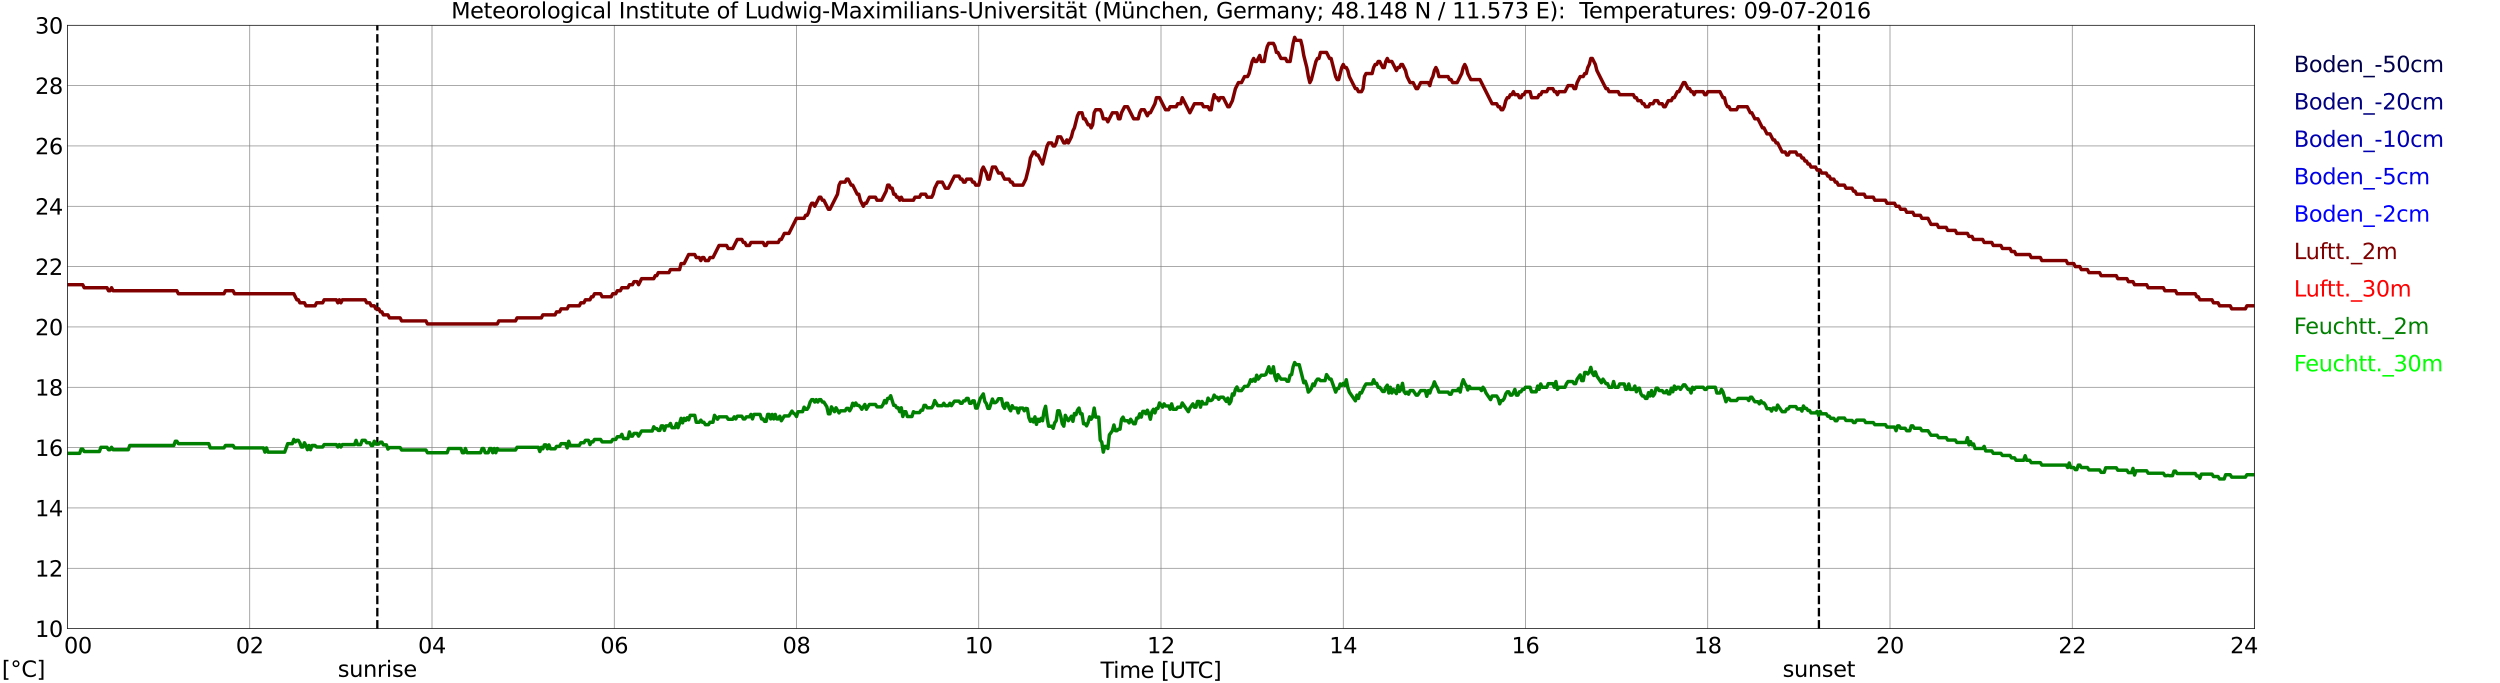 <?xml version="1.0" encoding="utf-8" standalone="no"?>
<!DOCTYPE svg PUBLIC "-//W3C//DTD SVG 1.1//EN"
  "http://www.w3.org/Graphics/SVG/1.1/DTD/svg11.dtd">
<svg xmlns:xlink="http://www.w3.org/1999/xlink" width="1085.4pt" height="296.64pt" viewBox="0 0 1085.4 296.64" xmlns="http://www.w3.org/2000/svg" version="1.1">
 <defs>
  <style type="text/css">*{stroke-linejoin: round; stroke-linecap: butt}</style>
 </defs>
 <g id="figure_1">
  <g id="patch_1">
   <path d="M 0 296.64 
L 1085.4 296.64 
L 1085.4 0 
L 0 0 
z
" style="fill: #ffffff"/>
  </g>
  <g id="axes_1">
   <g id="patch_2">
    <path d="M 29.306 272.909 
L 978.814 272.909 
L 978.814 10.976 
L 29.306 10.976 
z
" style="fill: #ffffff"/>
   </g>
   <g id="patch_3">
    <path d="M 978.814 272.909 
L 978.814 272.909 
L 978.814 10.976 
L 978.814 10.976 
z
" clip-path="url(#pa9383ce62a)" style="fill: #d3d3d3; opacity: 0.25; stroke: #d3d3d3; stroke-linejoin: miter"/>
   </g>
   <g id="matplotlib.axis_1">
    <g id="xtick_1">
     <g id="line2d_1">
      <path d="M 29.306 272.909 
L 29.306 10.976 
" clip-path="url(#pa9383ce62a)" style="fill: none; stroke: #808080; stroke-width: 0.3; stroke-linecap: square"/>
     </g>
     <g id="line2d_2"/>
     <g id="text_1">
      <!--    00 -->
      <g transform="translate(18.733 283.627) scale(0.095 -0.095)">
       <defs>
        <path id="DejaVuSans-20" transform="scale(0.016)"/>
        <path id="DejaVuSans-30" d="M 2034 4250 
Q 1547 4250 1301 3770 
Q 1056 3291 1056 2328 
Q 1056 1369 1301 889 
Q 1547 409 2034 409 
Q 2525 409 2770 889 
Q 3016 1369 3016 2328 
Q 3016 3291 2770 3770 
Q 2525 4250 2034 4250 
z
M 2034 4750 
Q 2819 4750 3233 4129 
Q 3647 3509 3647 2328 
Q 3647 1150 3233 529 
Q 2819 -91 2034 -91 
Q 1250 -91 836 529 
Q 422 1150 422 2328 
Q 422 3509 836 4129 
Q 1250 4750 2034 4750 
z
" transform="scale(0.016)"/>
       </defs>
       <use xlink:href="#DejaVuSans-20"/>
       <use xlink:href="#DejaVuSans-20" transform="translate(31.787 0)"/>
       <use xlink:href="#DejaVuSans-20" transform="translate(63.574 0)"/>
       <use xlink:href="#DejaVuSans-30" transform="translate(95.361 0)"/>
       <use xlink:href="#DejaVuSans-30" transform="translate(158.984 0)"/>
      </g>
     </g>
    </g>
    <g id="xtick_2">
     <g id="line2d_3">
      <path d="M 108.431 272.909 
L 108.431 10.976 
" clip-path="url(#pa9383ce62a)" style="fill: none; stroke: #808080; stroke-width: 0.3; stroke-linecap: square"/>
     </g>
     <g id="line2d_4"/>
     <g id="text_2">
      <!-- 02 -->
      <g transform="translate(102.387 283.627) scale(0.095 -0.095)">
       <defs>
        <path id="DejaVuSans-32" d="M 1228 531 
L 3431 531 
L 3431 0 
L 469 0 
L 469 531 
Q 828 903 1448 1529 
Q 2069 2156 2228 2338 
Q 2531 2678 2651 2914 
Q 2772 3150 2772 3378 
Q 2772 3750 2511 3984 
Q 2250 4219 1831 4219 
Q 1534 4219 1204 4116 
Q 875 4013 500 3803 
L 500 4441 
Q 881 4594 1212 4672 
Q 1544 4750 1819 4750 
Q 2544 4750 2975 4387 
Q 3406 4025 3406 3419 
Q 3406 3131 3298 2873 
Q 3191 2616 2906 2266 
Q 2828 2175 2409 1742 
Q 1991 1309 1228 531 
z
" transform="scale(0.016)"/>
       </defs>
       <use xlink:href="#DejaVuSans-30"/>
       <use xlink:href="#DejaVuSans-32" transform="translate(63.623 0)"/>
      </g>
     </g>
    </g>
    <g id="xtick_3">
     <g id="line2d_5">
      <path d="M 187.557 272.909 
L 187.557 10.976 
" clip-path="url(#pa9383ce62a)" style="fill: none; stroke: #808080; stroke-width: 0.3; stroke-linecap: square"/>
     </g>
     <g id="line2d_6"/>
     <g id="text_3">
      <!-- 04 -->
      <g transform="translate(181.513 283.627) scale(0.095 -0.095)">
       <defs>
        <path id="DejaVuSans-34" d="M 2419 4116 
L 825 1625 
L 2419 1625 
L 2419 4116 
z
M 2253 4666 
L 3047 4666 
L 3047 1625 
L 3713 1625 
L 3713 1100 
L 3047 1100 
L 3047 0 
L 2419 0 
L 2419 1100 
L 313 1100 
L 313 1709 
L 2253 4666 
z
" transform="scale(0.016)"/>
       </defs>
       <use xlink:href="#DejaVuSans-30"/>
       <use xlink:href="#DejaVuSans-34" transform="translate(63.623 0)"/>
      </g>
     </g>
    </g>
    <g id="xtick_4">
     <g id="line2d_7">
      <path d="M 266.683 272.909 
L 266.683 10.976 
" clip-path="url(#pa9383ce62a)" style="fill: none; stroke: #808080; stroke-width: 0.3; stroke-linecap: square"/>
     </g>
     <g id="line2d_8"/>
     <g id="text_4">
      <!-- 06 -->
      <g transform="translate(260.638 283.627) scale(0.095 -0.095)">
       <defs>
        <path id="DejaVuSans-36" d="M 2113 2584 
Q 1688 2584 1439 2293 
Q 1191 2003 1191 1497 
Q 1191 994 1439 701 
Q 1688 409 2113 409 
Q 2538 409 2786 701 
Q 3034 994 3034 1497 
Q 3034 2003 2786 2293 
Q 2538 2584 2113 2584 
z
M 3366 4563 
L 3366 3988 
Q 3128 4100 2886 4159 
Q 2644 4219 2406 4219 
Q 1781 4219 1451 3797 
Q 1122 3375 1075 2522 
Q 1259 2794 1537 2939 
Q 1816 3084 2150 3084 
Q 2853 3084 3261 2657 
Q 3669 2231 3669 1497 
Q 3669 778 3244 343 
Q 2819 -91 2113 -91 
Q 1303 -91 875 529 
Q 447 1150 447 2328 
Q 447 3434 972 4092 
Q 1497 4750 2381 4750 
Q 2619 4750 2861 4703 
Q 3103 4656 3366 4563 
z
" transform="scale(0.016)"/>
       </defs>
       <use xlink:href="#DejaVuSans-30"/>
       <use xlink:href="#DejaVuSans-36" transform="translate(63.623 0)"/>
      </g>
     </g>
    </g>
    <g id="xtick_5">
     <g id="line2d_9">
      <path d="M 345.808 272.909 
L 345.808 10.976 
" clip-path="url(#pa9383ce62a)" style="fill: none; stroke: #808080; stroke-width: 0.3; stroke-linecap: square"/>
     </g>
     <g id="line2d_10"/>
     <g id="text_5">
      <!-- 08 -->
      <g transform="translate(339.764 283.627) scale(0.095 -0.095)">
       <defs>
        <path id="DejaVuSans-38" d="M 2034 2216 
Q 1584 2216 1326 1975 
Q 1069 1734 1069 1313 
Q 1069 891 1326 650 
Q 1584 409 2034 409 
Q 2484 409 2743 651 
Q 3003 894 3003 1313 
Q 3003 1734 2745 1975 
Q 2488 2216 2034 2216 
z
M 1403 2484 
Q 997 2584 770 2862 
Q 544 3141 544 3541 
Q 544 4100 942 4425 
Q 1341 4750 2034 4750 
Q 2731 4750 3128 4425 
Q 3525 4100 3525 3541 
Q 3525 3141 3298 2862 
Q 3072 2584 2669 2484 
Q 3125 2378 3379 2068 
Q 3634 1759 3634 1313 
Q 3634 634 3220 271 
Q 2806 -91 2034 -91 
Q 1263 -91 848 271 
Q 434 634 434 1313 
Q 434 1759 690 2068 
Q 947 2378 1403 2484 
z
M 1172 3481 
Q 1172 3119 1398 2916 
Q 1625 2713 2034 2713 
Q 2441 2713 2670 2916 
Q 2900 3119 2900 3481 
Q 2900 3844 2670 4047 
Q 2441 4250 2034 4250 
Q 1625 4250 1398 4047 
Q 1172 3844 1172 3481 
z
" transform="scale(0.016)"/>
       </defs>
       <use xlink:href="#DejaVuSans-30"/>
       <use xlink:href="#DejaVuSans-38" transform="translate(63.623 0)"/>
      </g>
     </g>
    </g>
    <g id="xtick_6">
     <g id="line2d_11">
      <path d="M 424.934 272.909 
L 424.934 10.976 
" clip-path="url(#pa9383ce62a)" style="fill: none; stroke: #808080; stroke-width: 0.3; stroke-linecap: square"/>
     </g>
     <g id="line2d_12"/>
     <g id="text_6">
      <!-- 10 -->
      <g transform="translate(418.89 283.627) scale(0.095 -0.095)">
       <defs>
        <path id="DejaVuSans-31" d="M 794 531 
L 1825 531 
L 1825 4091 
L 703 3866 
L 703 4441 
L 1819 4666 
L 2450 4666 
L 2450 531 
L 3481 531 
L 3481 0 
L 794 0 
L 794 531 
z
" transform="scale(0.016)"/>
       </defs>
       <use xlink:href="#DejaVuSans-31"/>
       <use xlink:href="#DejaVuSans-30" transform="translate(63.623 0)"/>
      </g>
     </g>
    </g>
    <g id="xtick_7">
     <g id="line2d_13">
      <path d="M 504.06 272.909 
L 504.06 10.976 
" clip-path="url(#pa9383ce62a)" style="fill: none; stroke: #808080; stroke-width: 0.3; stroke-linecap: square"/>
     </g>
     <g id="line2d_14"/>
     <g id="text_7">
      <!-- 12 -->
      <g transform="translate(498.015 283.627) scale(0.095 -0.095)">
       <use xlink:href="#DejaVuSans-31"/>
       <use xlink:href="#DejaVuSans-32" transform="translate(63.623 0)"/>
      </g>
     </g>
    </g>
    <g id="xtick_8">
     <g id="line2d_15">
      <path d="M 583.185 272.909 
L 583.185 10.976 
" clip-path="url(#pa9383ce62a)" style="fill: none; stroke: #808080; stroke-width: 0.3; stroke-linecap: square"/>
     </g>
     <g id="line2d_16"/>
     <g id="text_8">
      <!-- 14 -->
      <g transform="translate(577.141 283.627) scale(0.095 -0.095)">
       <use xlink:href="#DejaVuSans-31"/>
       <use xlink:href="#DejaVuSans-34" transform="translate(63.623 0)"/>
      </g>
     </g>
    </g>
    <g id="xtick_9">
     <g id="line2d_17">
      <path d="M 662.311 272.909 
L 662.311 10.976 
" clip-path="url(#pa9383ce62a)" style="fill: none; stroke: #808080; stroke-width: 0.3; stroke-linecap: square"/>
     </g>
     <g id="line2d_18"/>
     <g id="text_9">
      <!-- 16 -->
      <g transform="translate(656.267 283.627) scale(0.095 -0.095)">
       <use xlink:href="#DejaVuSans-31"/>
       <use xlink:href="#DejaVuSans-36" transform="translate(63.623 0)"/>
      </g>
     </g>
    </g>
    <g id="xtick_10">
     <g id="line2d_19">
      <path d="M 741.437 272.909 
L 741.437 10.976 
" clip-path="url(#pa9383ce62a)" style="fill: none; stroke: #808080; stroke-width: 0.3; stroke-linecap: square"/>
     </g>
     <g id="line2d_20"/>
     <g id="text_10">
      <!-- 18 -->
      <g transform="translate(735.392 283.627) scale(0.095 -0.095)">
       <use xlink:href="#DejaVuSans-31"/>
       <use xlink:href="#DejaVuSans-38" transform="translate(63.623 0)"/>
      </g>
     </g>
    </g>
    <g id="xtick_11">
     <g id="line2d_21">
      <path d="M 820.562 272.909 
L 820.562 10.976 
" clip-path="url(#pa9383ce62a)" style="fill: none; stroke: #808080; stroke-width: 0.3; stroke-linecap: square"/>
     </g>
     <g id="line2d_22"/>
     <g id="text_11">
      <!-- 20 -->
      <g transform="translate(814.518 283.627) scale(0.095 -0.095)">
       <use xlink:href="#DejaVuSans-32"/>
       <use xlink:href="#DejaVuSans-30" transform="translate(63.623 0)"/>
      </g>
     </g>
    </g>
    <g id="xtick_12">
     <g id="line2d_23">
      <path d="M 899.688 272.909 
L 899.688 10.976 
" clip-path="url(#pa9383ce62a)" style="fill: none; stroke: #808080; stroke-width: 0.3; stroke-linecap: square"/>
     </g>
     <g id="line2d_24"/>
     <g id="text_12">
      <!-- 22 -->
      <g transform="translate(893.644 283.627) scale(0.095 -0.095)">
       <use xlink:href="#DejaVuSans-32"/>
       <use xlink:href="#DejaVuSans-32" transform="translate(63.623 0)"/>
      </g>
     </g>
    </g>
    <g id="xtick_13">
     <g id="line2d_25">
      <path d="M 978.814 272.909 
L 978.814 10.976 
" clip-path="url(#pa9383ce62a)" style="fill: none; stroke: #808080; stroke-width: 0.3; stroke-linecap: square"/>
     </g>
     <g id="line2d_26"/>
     <g id="text_13">
      <!-- 24    -->
      <g transform="translate(968.241 283.627) scale(0.095 -0.095)">
       <use xlink:href="#DejaVuSans-32"/>
       <use xlink:href="#DejaVuSans-34" transform="translate(63.623 0)"/>
       <use xlink:href="#DejaVuSans-20" transform="translate(127.246 0)"/>
       <use xlink:href="#DejaVuSans-20" transform="translate(159.033 0)"/>
       <use xlink:href="#DejaVuSans-20" transform="translate(190.82 0)"/>
      </g>
     </g>
    </g>
    <g id="text_14">
     <!-- Time [UTC] -->
     <g transform="translate(477.806 294.322) scale(0.095 -0.095)">
      <defs>
       <path id="DejaVuSans-54" d="M -19 4666 
L 3928 4666 
L 3928 4134 
L 2272 4134 
L 2272 0 
L 1638 0 
L 1638 4134 
L -19 4134 
L -19 4666 
z
" transform="scale(0.016)"/>
       <path id="DejaVuSans-69" d="M 603 3500 
L 1178 3500 
L 1178 0 
L 603 0 
L 603 3500 
z
M 603 4863 
L 1178 4863 
L 1178 4134 
L 603 4134 
L 603 4863 
z
" transform="scale(0.016)"/>
       <path id="DejaVuSans-6d" d="M 3328 2828 
Q 3544 3216 3844 3400 
Q 4144 3584 4550 3584 
Q 5097 3584 5394 3201 
Q 5691 2819 5691 2113 
L 5691 0 
L 5113 0 
L 5113 2094 
Q 5113 2597 4934 2840 
Q 4756 3084 4391 3084 
Q 3944 3084 3684 2787 
Q 3425 2491 3425 1978 
L 3425 0 
L 2847 0 
L 2847 2094 
Q 2847 2600 2669 2842 
Q 2491 3084 2119 3084 
Q 1678 3084 1418 2786 
Q 1159 2488 1159 1978 
L 1159 0 
L 581 0 
L 581 3500 
L 1159 3500 
L 1159 2956 
Q 1356 3278 1631 3431 
Q 1906 3584 2284 3584 
Q 2666 3584 2933 3390 
Q 3200 3197 3328 2828 
z
" transform="scale(0.016)"/>
       <path id="DejaVuSans-65" d="M 3597 1894 
L 3597 1613 
L 953 1613 
Q 991 1019 1311 708 
Q 1631 397 2203 397 
Q 2534 397 2845 478 
Q 3156 559 3463 722 
L 3463 178 
Q 3153 47 2828 -22 
Q 2503 -91 2169 -91 
Q 1331 -91 842 396 
Q 353 884 353 1716 
Q 353 2575 817 3079 
Q 1281 3584 2069 3584 
Q 2775 3584 3186 3129 
Q 3597 2675 3597 1894 
z
M 3022 2063 
Q 3016 2534 2758 2815 
Q 2500 3097 2075 3097 
Q 1594 3097 1305 2825 
Q 1016 2553 972 2059 
L 3022 2063 
z
" transform="scale(0.016)"/>
       <path id="DejaVuSans-5b" d="M 550 4863 
L 1875 4863 
L 1875 4416 
L 1125 4416 
L 1125 -397 
L 1875 -397 
L 1875 -844 
L 550 -844 
L 550 4863 
z
" transform="scale(0.016)"/>
       <path id="DejaVuSans-55" d="M 556 4666 
L 1191 4666 
L 1191 1831 
Q 1191 1081 1462 751 
Q 1734 422 2344 422 
Q 2950 422 3222 751 
Q 3494 1081 3494 1831 
L 3494 4666 
L 4128 4666 
L 4128 1753 
Q 4128 841 3676 375 
Q 3225 -91 2344 -91 
Q 1459 -91 1007 375 
Q 556 841 556 1753 
L 556 4666 
z
" transform="scale(0.016)"/>
       <path id="DejaVuSans-43" d="M 4122 4306 
L 4122 3641 
Q 3803 3938 3442 4084 
Q 3081 4231 2675 4231 
Q 1875 4231 1450 3742 
Q 1025 3253 1025 2328 
Q 1025 1406 1450 917 
Q 1875 428 2675 428 
Q 3081 428 3442 575 
Q 3803 722 4122 1019 
L 4122 359 
Q 3791 134 3420 21 
Q 3050 -91 2638 -91 
Q 1578 -91 968 557 
Q 359 1206 359 2328 
Q 359 3453 968 4101 
Q 1578 4750 2638 4750 
Q 3056 4750 3426 4639 
Q 3797 4528 4122 4306 
z
" transform="scale(0.016)"/>
       <path id="DejaVuSans-5d" d="M 1947 4863 
L 1947 -844 
L 622 -844 
L 622 -397 
L 1369 -397 
L 1369 4416 
L 622 4416 
L 622 4863 
L 1947 4863 
z
" transform="scale(0.016)"/>
      </defs>
      <use xlink:href="#DejaVuSans-54"/>
      <use xlink:href="#DejaVuSans-69" transform="translate(57.959 0)"/>
      <use xlink:href="#DejaVuSans-6d" transform="translate(85.742 0)"/>
      <use xlink:href="#DejaVuSans-65" transform="translate(183.154 0)"/>
      <use xlink:href="#DejaVuSans-20" transform="translate(244.678 0)"/>
      <use xlink:href="#DejaVuSans-5b" transform="translate(276.465 0)"/>
      <use xlink:href="#DejaVuSans-55" transform="translate(315.479 0)"/>
      <use xlink:href="#DejaVuSans-54" transform="translate(388.672 0)"/>
      <use xlink:href="#DejaVuSans-43" transform="translate(443.881 0)"/>
      <use xlink:href="#DejaVuSans-5d" transform="translate(513.705 0)"/>
     </g>
    </g>
   </g>
   <g id="matplotlib.axis_2">
    <g id="ytick_1">
     <g id="line2d_27">
      <path d="M 29.306 272.909 
L 978.814 272.909 
" clip-path="url(#pa9383ce62a)" style="fill: none; stroke: #808080; stroke-width: 0.3; stroke-linecap: square"/>
     </g>
     <g id="line2d_28"/>
     <g id="text_15">
      <!-- 10 -->
      <g transform="translate(15.217 276.518) scale(0.095 -0.095)">
       <use xlink:href="#DejaVuSans-31"/>
       <use xlink:href="#DejaVuSans-30" transform="translate(63.623 0)"/>
      </g>
     </g>
    </g>
    <g id="ytick_2">
     <g id="line2d_29">
      <path d="M 29.306 246.715 
L 978.814 246.715 
" clip-path="url(#pa9383ce62a)" style="fill: none; stroke: #808080; stroke-width: 0.3; stroke-linecap: square"/>
     </g>
     <g id="line2d_30"/>
     <g id="text_16">
      <!-- 12 -->
      <g transform="translate(15.217 250.325) scale(0.095 -0.095)">
       <use xlink:href="#DejaVuSans-31"/>
       <use xlink:href="#DejaVuSans-32" transform="translate(63.623 0)"/>
      </g>
     </g>
    </g>
    <g id="ytick_3">
     <g id="line2d_31">
      <path d="M 29.306 220.522 
L 978.814 220.522 
" clip-path="url(#pa9383ce62a)" style="fill: none; stroke: #808080; stroke-width: 0.3; stroke-linecap: square"/>
     </g>
     <g id="line2d_32"/>
     <g id="text_17">
      <!-- 14 -->
      <g transform="translate(15.217 224.131) scale(0.095 -0.095)">
       <use xlink:href="#DejaVuSans-31"/>
       <use xlink:href="#DejaVuSans-34" transform="translate(63.623 0)"/>
      </g>
     </g>
    </g>
    <g id="ytick_4">
     <g id="line2d_33">
      <path d="M 29.306 194.329 
L 978.814 194.329 
" clip-path="url(#pa9383ce62a)" style="fill: none; stroke: #808080; stroke-width: 0.3; stroke-linecap: square"/>
     </g>
     <g id="line2d_34"/>
     <g id="text_18">
      <!-- 16 -->
      <g transform="translate(15.217 197.938) scale(0.095 -0.095)">
       <use xlink:href="#DejaVuSans-31"/>
       <use xlink:href="#DejaVuSans-36" transform="translate(63.623 0)"/>
      </g>
     </g>
    </g>
    <g id="ytick_5">
     <g id="line2d_35">
      <path d="M 29.306 168.136 
L 978.814 168.136 
" clip-path="url(#pa9383ce62a)" style="fill: none; stroke: #808080; stroke-width: 0.3; stroke-linecap: square"/>
     </g>
     <g id="line2d_36"/>
     <g id="text_19">
      <!-- 18 -->
      <g transform="translate(15.217 171.745) scale(0.095 -0.095)">
       <use xlink:href="#DejaVuSans-31"/>
       <use xlink:href="#DejaVuSans-38" transform="translate(63.623 0)"/>
      </g>
     </g>
    </g>
    <g id="ytick_6">
     <g id="line2d_37">
      <path d="M 29.306 141.942 
L 978.814 141.942 
" clip-path="url(#pa9383ce62a)" style="fill: none; stroke: #808080; stroke-width: 0.3; stroke-linecap: square"/>
     </g>
     <g id="line2d_38"/>
     <g id="text_20">
      <!-- 20 -->
      <g transform="translate(15.217 145.551) scale(0.095 -0.095)">
       <use xlink:href="#DejaVuSans-32"/>
       <use xlink:href="#DejaVuSans-30" transform="translate(63.623 0)"/>
      </g>
     </g>
    </g>
    <g id="ytick_7">
     <g id="line2d_39">
      <path d="M 29.306 115.749 
L 978.814 115.749 
" clip-path="url(#pa9383ce62a)" style="fill: none; stroke: #808080; stroke-width: 0.3; stroke-linecap: square"/>
     </g>
     <g id="line2d_40"/>
     <g id="text_21">
      <!-- 22 -->
      <g transform="translate(15.217 119.358) scale(0.095 -0.095)">
       <use xlink:href="#DejaVuSans-32"/>
       <use xlink:href="#DejaVuSans-32" transform="translate(63.623 0)"/>
      </g>
     </g>
    </g>
    <g id="ytick_8">
     <g id="line2d_41">
      <path d="M 29.306 89.556 
L 978.814 89.556 
" clip-path="url(#pa9383ce62a)" style="fill: none; stroke: #808080; stroke-width: 0.3; stroke-linecap: square"/>
     </g>
     <g id="line2d_42"/>
     <g id="text_22">
      <!-- 24 -->
      <g transform="translate(15.217 93.165) scale(0.095 -0.095)">
       <use xlink:href="#DejaVuSans-32"/>
       <use xlink:href="#DejaVuSans-34" transform="translate(63.623 0)"/>
      </g>
     </g>
    </g>
    <g id="ytick_9">
     <g id="line2d_43">
      <path d="M 29.306 63.362 
L 978.814 63.362 
" clip-path="url(#pa9383ce62a)" style="fill: none; stroke: #808080; stroke-width: 0.3; stroke-linecap: square"/>
     </g>
     <g id="line2d_44"/>
     <g id="text_23">
      <!-- 26 -->
      <g transform="translate(15.217 66.972) scale(0.095 -0.095)">
       <use xlink:href="#DejaVuSans-32"/>
       <use xlink:href="#DejaVuSans-36" transform="translate(63.623 0)"/>
      </g>
     </g>
    </g>
    <g id="ytick_10">
     <g id="line2d_45">
      <path d="M 29.306 37.169 
L 978.814 37.169 
" clip-path="url(#pa9383ce62a)" style="fill: none; stroke: #808080; stroke-width: 0.3; stroke-linecap: square"/>
     </g>
     <g id="line2d_46"/>
     <g id="text_24">
      <!-- 28 -->
      <g transform="translate(15.217 40.778) scale(0.095 -0.095)">
       <use xlink:href="#DejaVuSans-32"/>
       <use xlink:href="#DejaVuSans-38" transform="translate(63.623 0)"/>
      </g>
     </g>
    </g>
    <g id="ytick_11">
     <g id="line2d_47">
      <path d="M 29.306 10.976 
L 978.814 10.976 
" clip-path="url(#pa9383ce62a)" style="fill: none; stroke: #808080; stroke-width: 0.3; stroke-linecap: square"/>
     </g>
     <g id="line2d_48"/>
     <g id="text_25">
      <!-- 30 -->
      <g transform="translate(15.217 14.585) scale(0.095 -0.095)">
       <defs>
        <path id="DejaVuSans-33" d="M 2597 2516 
Q 3050 2419 3304 2112 
Q 3559 1806 3559 1356 
Q 3559 666 3084 287 
Q 2609 -91 1734 -91 
Q 1441 -91 1130 -33 
Q 819 25 488 141 
L 488 750 
Q 750 597 1062 519 
Q 1375 441 1716 441 
Q 2309 441 2620 675 
Q 2931 909 2931 1356 
Q 2931 1769 2642 2001 
Q 2353 2234 1838 2234 
L 1294 2234 
L 1294 2753 
L 1863 2753 
Q 2328 2753 2575 2939 
Q 2822 3125 2822 3475 
Q 2822 3834 2567 4026 
Q 2313 4219 1838 4219 
Q 1578 4219 1281 4162 
Q 984 4106 628 3988 
L 628 4550 
Q 988 4650 1302 4700 
Q 1616 4750 1894 4750 
Q 2613 4750 3031 4423 
Q 3450 4097 3450 3541 
Q 3450 3153 3228 2886 
Q 3006 2619 2597 2516 
z
" transform="scale(0.016)"/>
       </defs>
       <use xlink:href="#DejaVuSans-33"/>
       <use xlink:href="#DejaVuSans-30" transform="translate(63.623 0)"/>
      </g>
     </g>
    </g>
   </g>
   <g id="line2d_49">
    <path d="M 163.819 272.909 
L 163.819 10.976 
" clip-path="url(#pa9383ce62a)" style="fill: none; stroke-dasharray: 3.7,1.6; stroke-dashoffset: 0; stroke: #000000"/>
   </g>
   <g id="line2d_50">
    <path d="M 789.703 272.909 
L 789.703 10.976 
" clip-path="url(#pa9383ce62a)" style="fill: none; stroke-dasharray: 3.7,1.6; stroke-dashoffset: 0; stroke: #000000"/>
   </g>
   <g id="line2d_51">
    <path d="M 0 0 
" clip-path="url(#pa9383ce62a)" style="fill: none; stroke: #00004c; stroke-width: 1.5; stroke-linecap: square"/>
   </g>
   <g id="line2d_52">
    <path d="M 0 0 
" clip-path="url(#pa9383ce62a)" style="fill: none; stroke: #000080; stroke-width: 1.5; stroke-linecap: square"/>
   </g>
   <g id="line2d_53">
    <path d="M 0 0 
" clip-path="url(#pa9383ce62a)" style="fill: none; stroke: #0000b2; stroke-width: 1.5; stroke-linecap: square"/>
   </g>
   <g id="line2d_54">
    <path d="M 0 0 
" clip-path="url(#pa9383ce62a)" style="fill: none; stroke: #0000e6; stroke-width: 1.5; stroke-linecap: square"/>
   </g>
   <g id="line2d_55">
    <path d="M 0 0 
" clip-path="url(#pa9383ce62a)" style="fill: none; stroke: #0000ff; stroke-width: 1.5; stroke-linecap: square"/>
   </g>
   <g id="line2d_56">
    <path d="M 29.306 123.607 
L 35.9 123.607 
L 36.559 124.917 
L 46.45 124.917 
L 47.109 126.226 
L 47.768 126.226 
L 48.428 124.917 
L 49.087 126.226 
L 76.781 126.226 
L 77.441 127.536 
L 97.222 127.536 
L 97.881 126.226 
L 101.178 126.226 
L 101.838 127.536 
L 127.553 127.536 
L 128.872 130.155 
L 129.532 130.155 
L 130.191 131.465 
L 132.169 131.465 
L 132.829 132.775 
L 136.785 132.775 
L 137.444 131.465 
L 140.082 131.465 
L 140.741 130.155 
L 146.016 130.155 
L 146.676 131.465 
L 147.335 130.155 
L 147.994 131.465 
L 148.654 130.155 
L 158.544 130.155 
L 159.204 131.465 
L 160.523 131.465 
L 161.182 132.775 
L 162.501 132.775 
L 163.16 134.084 
L 164.479 134.084 
L 165.138 135.394 
L 165.798 135.394 
L 166.457 136.704 
L 168.435 136.704 
L 169.094 138.013 
L 173.71 138.013 
L 174.37 139.323 
L 184.92 139.323 
L 185.579 140.633 
L 215.91 140.633 
L 216.57 139.323 
L 223.823 139.323 
L 224.482 138.013 
L 235.033 138.013 
L 235.692 136.704 
L 240.967 136.704 
L 241.626 135.394 
L 242.945 135.394 
L 243.604 134.084 
L 246.242 134.084 
L 246.901 132.775 
L 251.517 132.775 
L 252.176 131.465 
L 253.495 131.465 
L 254.155 130.155 
L 256.133 130.155 
L 256.792 128.846 
L 257.451 128.846 
L 258.111 127.536 
L 260.748 127.536 
L 261.408 128.846 
L 265.364 128.846 
L 266.023 127.536 
L 267.342 127.536 
L 268.002 126.226 
L 269.32 126.226 
L 269.98 124.917 
L 272.617 124.917 
L 273.277 123.607 
L 274.595 123.607 
L 275.255 122.297 
L 276.573 122.297 
L 277.233 123.607 
L 278.552 120.988 
L 283.827 120.988 
L 284.486 119.678 
L 285.145 119.678 
L 285.805 118.368 
L 290.42 118.368 
L 291.08 117.059 
L 295.036 117.059 
L 295.696 114.439 
L 297.014 114.439 
L 298.992 110.51 
L 301.63 110.51 
L 302.289 111.82 
L 303.608 111.82 
L 304.267 113.13 
L 304.927 111.82 
L 305.586 111.82 
L 306.246 113.13 
L 307.564 113.13 
L 308.224 111.82 
L 309.543 111.82 
L 312.18 106.581 
L 315.477 106.581 
L 316.136 107.891 
L 318.114 107.891 
L 320.093 103.962 
L 322.071 103.962 
L 322.73 105.272 
L 323.39 105.272 
L 324.049 106.581 
L 325.368 106.581 
L 326.027 105.272 
L 331.302 105.272 
L 331.961 106.581 
L 332.621 106.581 
L 333.28 105.272 
L 337.896 105.272 
L 338.555 103.962 
L 339.215 103.962 
L 340.533 101.343 
L 342.512 101.343 
L 345.808 94.794 
L 349.105 94.794 
L 349.765 93.485 
L 350.424 93.485 
L 351.083 92.175 
L 351.743 89.556 
L 352.402 88.246 
L 353.062 88.246 
L 353.721 89.556 
L 355.699 85.627 
L 356.359 85.627 
L 357.018 86.936 
L 357.677 86.936 
L 359.655 90.865 
L 360.315 90.865 
L 363.612 84.317 
L 364.271 80.388 
L 364.93 79.078 
L 366.909 79.078 
L 367.568 77.769 
L 368.227 77.769 
L 369.546 80.388 
L 370.206 80.388 
L 372.184 84.317 
L 372.843 84.317 
L 373.502 86.936 
L 374.821 89.556 
L 375.481 88.246 
L 376.14 88.246 
L 377.459 85.627 
L 380.096 85.627 
L 380.756 86.936 
L 382.734 86.936 
L 384.712 83.007 
L 385.371 80.388 
L 386.031 80.388 
L 386.69 81.698 
L 387.349 81.698 
L 388.009 84.317 
L 388.668 84.317 
L 389.328 85.627 
L 389.987 85.627 
L 390.646 86.936 
L 391.306 85.627 
L 391.965 86.936 
L 396.581 86.936 
L 397.24 85.627 
L 399.218 85.627 
L 399.878 84.317 
L 401.856 84.317 
L 402.515 85.627 
L 404.493 85.627 
L 405.153 84.317 
L 405.812 81.698 
L 407.131 79.078 
L 409.109 79.078 
L 410.428 81.698 
L 411.746 81.698 
L 414.384 76.459 
L 416.362 76.459 
L 417.022 77.769 
L 417.681 77.769 
L 418.34 79.078 
L 419 79.078 
L 419.659 77.769 
L 421.637 77.769 
L 422.297 79.078 
L 422.956 79.078 
L 423.615 80.388 
L 424.934 80.388 
L 425.593 77.769 
L 426.253 73.84 
L 426.912 72.53 
L 428.231 75.149 
L 428.89 77.769 
L 429.55 77.769 
L 430.869 72.53 
L 432.187 72.53 
L 433.506 75.149 
L 434.825 75.149 
L 436.144 77.769 
L 438.122 77.769 
L 438.781 79.078 
L 439.44 79.078 
L 440.1 80.388 
L 444.056 80.388 
L 445.375 77.769 
L 446.694 72.53 
L 447.353 68.601 
L 448.672 65.982 
L 449.331 65.982 
L 449.991 67.291 
L 450.65 67.291 
L 452.628 71.22 
L 454.606 63.362 
L 455.266 62.053 
L 456.584 62.053 
L 457.244 63.362 
L 457.903 63.362 
L 458.563 62.053 
L 459.222 59.433 
L 460.541 59.433 
L 461.859 62.053 
L 462.519 62.053 
L 463.178 60.743 
L 463.838 62.053 
L 465.156 59.433 
L 465.816 56.814 
L 466.475 55.504 
L 467.794 50.266 
L 468.453 48.956 
L 469.772 48.956 
L 470.431 51.575 
L 471.091 51.575 
L 472.409 54.195 
L 473.069 54.195 
L 473.728 55.504 
L 474.388 54.195 
L 475.047 48.956 
L 475.706 47.646 
L 477.685 47.646 
L 478.344 48.956 
L 479.003 51.575 
L 480.322 51.575 
L 480.981 52.885 
L 482.96 48.956 
L 484.938 48.956 
L 485.597 51.575 
L 486.256 51.575 
L 486.916 48.956 
L 488.235 46.337 
L 489.553 46.337 
L 492.191 51.575 
L 494.169 51.575 
L 494.828 48.956 
L 495.488 47.646 
L 496.807 47.646 
L 498.125 50.266 
L 498.785 48.956 
L 499.444 48.956 
L 501.422 45.027 
L 502.082 42.408 
L 503.4 42.408 
L 506.038 47.646 
L 507.357 47.646 
L 508.016 46.337 
L 510.654 46.337 
L 511.313 45.027 
L 512.632 45.027 
L 513.291 42.408 
L 516.588 48.956 
L 518.566 45.027 
L 521.863 45.027 
L 522.522 46.337 
L 524.501 46.337 
L 525.16 47.646 
L 525.819 47.646 
L 526.479 43.717 
L 527.138 41.098 
L 527.797 42.408 
L 528.457 42.408 
L 529.116 43.717 
L 529.776 42.408 
L 531.094 42.408 
L 533.073 46.337 
L 533.732 46.337 
L 535.051 43.717 
L 536.369 38.479 
L 537.688 35.859 
L 539.007 35.859 
L 540.326 33.24 
L 541.644 33.24 
L 542.304 31.93 
L 543.623 26.692 
L 544.282 25.382 
L 544.941 26.692 
L 545.601 26.692 
L 546.919 24.072 
L 547.579 26.692 
L 548.898 26.692 
L 549.557 22.763 
L 550.216 20.143 
L 550.876 18.834 
L 552.854 18.834 
L 553.513 20.143 
L 554.173 22.763 
L 554.832 22.763 
L 556.151 25.382 
L 558.129 25.382 
L 558.788 26.692 
L 560.107 26.692 
L 561.426 18.834 
L 562.085 16.214 
L 562.745 17.524 
L 564.723 17.524 
L 565.382 20.143 
L 566.042 24.072 
L 567.36 29.311 
L 568.02 33.24 
L 568.679 35.859 
L 569.338 34.55 
L 571.317 26.692 
L 571.976 25.382 
L 572.635 25.382 
L 573.295 22.763 
L 575.932 22.763 
L 577.251 25.382 
L 577.91 25.382 
L 579.889 33.24 
L 580.548 34.55 
L 581.207 34.55 
L 582.526 29.311 
L 583.185 28.001 
L 583.845 29.311 
L 584.504 29.311 
L 585.164 30.621 
L 585.823 33.24 
L 588.46 38.479 
L 589.12 38.479 
L 589.779 39.788 
L 591.098 39.788 
L 591.757 38.479 
L 592.417 33.24 
L 593.076 31.93 
L 595.714 31.93 
L 596.373 29.311 
L 597.032 28.001 
L 597.692 28.001 
L 598.351 26.692 
L 599.011 26.692 
L 600.329 29.311 
L 600.989 29.311 
L 601.648 26.692 
L 602.307 25.382 
L 602.967 26.692 
L 604.286 26.692 
L 606.264 30.621 
L 606.923 29.311 
L 607.582 29.311 
L 608.242 28.001 
L 608.901 28.001 
L 610.22 30.621 
L 610.879 33.24 
L 612.198 35.859 
L 613.517 35.859 
L 614.836 38.479 
L 615.495 38.479 
L 616.814 35.859 
L 620.111 35.859 
L 620.77 37.169 
L 621.429 34.55 
L 622.089 33.24 
L 622.748 30.621 
L 623.408 29.311 
L 624.067 30.621 
L 624.726 33.24 
L 628.683 33.24 
L 629.342 34.55 
L 630.001 34.55 
L 630.661 35.859 
L 632.639 35.859 
L 634.617 31.93 
L 635.276 29.311 
L 635.936 28.001 
L 636.595 29.311 
L 637.255 31.93 
L 638.573 34.55 
L 642.53 34.55 
L 647.805 45.027 
L 649.783 45.027 
L 650.442 46.337 
L 651.102 46.337 
L 651.761 47.646 
L 652.42 47.646 
L 653.08 46.337 
L 653.739 43.717 
L 654.399 42.408 
L 655.058 42.408 
L 655.717 41.098 
L 656.377 41.098 
L 657.036 39.788 
L 657.695 41.098 
L 659.014 41.098 
L 659.674 42.408 
L 660.333 42.408 
L 660.992 41.098 
L 661.652 41.098 
L 662.311 39.788 
L 664.289 39.788 
L 664.949 42.408 
L 667.586 42.408 
L 668.246 41.098 
L 668.905 41.098 
L 669.564 39.788 
L 671.542 39.788 
L 672.202 38.479 
L 674.18 38.479 
L 674.839 39.788 
L 675.499 39.788 
L 676.158 41.098 
L 676.817 39.788 
L 679.455 39.788 
L 680.774 37.169 
L 682.752 37.169 
L 683.411 38.479 
L 684.071 38.479 
L 684.73 35.859 
L 686.049 33.24 
L 687.368 33.24 
L 688.027 31.93 
L 688.686 31.93 
L 689.346 29.311 
L 690.005 28.001 
L 690.664 25.382 
L 691.324 25.382 
L 692.643 28.001 
L 693.302 30.621 
L 697.258 38.479 
L 697.918 38.479 
L 698.577 39.788 
L 702.533 39.788 
L 703.193 41.098 
L 709.127 41.098 
L 709.786 42.408 
L 710.446 42.408 
L 711.105 43.717 
L 712.424 43.717 
L 713.083 45.027 
L 713.743 45.027 
L 714.402 46.337 
L 715.721 46.337 
L 716.38 45.027 
L 717.699 45.027 
L 718.358 43.717 
L 719.677 43.717 
L 720.337 45.027 
L 721.655 45.027 
L 722.315 46.337 
L 722.974 46.337 
L 724.293 43.717 
L 725.612 43.717 
L 726.271 42.408 
L 726.93 42.408 
L 728.249 39.788 
L 728.909 39.788 
L 730.887 35.859 
L 731.546 35.859 
L 732.865 38.479 
L 733.524 38.479 
L 734.184 39.788 
L 734.843 39.788 
L 735.502 41.098 
L 736.162 39.788 
L 739.459 39.788 
L 740.118 41.098 
L 740.777 41.098 
L 741.437 39.788 
L 746.712 39.788 
L 748.031 42.408 
L 748.69 42.408 
L 749.349 45.027 
L 750.009 46.337 
L 750.668 46.337 
L 751.327 47.646 
L 753.965 47.646 
L 754.624 46.337 
L 758.581 46.337 
L 759.899 48.956 
L 760.559 48.956 
L 761.878 51.575 
L 763.196 51.575 
L 765.174 55.504 
L 765.834 55.504 
L 767.153 58.124 
L 768.471 58.124 
L 769.79 60.743 
L 770.449 60.743 
L 771.109 62.053 
L 771.768 62.053 
L 773.746 65.982 
L 775.065 65.982 
L 775.725 67.291 
L 776.384 67.291 
L 777.043 65.982 
L 779.681 65.982 
L 780.34 67.291 
L 781.659 67.291 
L 782.318 68.601 
L 782.978 68.601 
L 783.637 69.911 
L 784.296 69.911 
L 784.956 71.22 
L 785.615 71.22 
L 786.275 72.53 
L 788.253 72.53 
L 788.912 73.84 
L 790.231 73.84 
L 790.89 75.149 
L 792.868 75.149 
L 793.528 76.459 
L 794.187 76.459 
L 794.847 77.769 
L 796.165 77.769 
L 796.825 79.078 
L 797.484 79.078 
L 798.143 80.388 
L 800.781 80.388 
L 801.44 81.698 
L 804.078 81.698 
L 804.737 83.007 
L 805.397 83.007 
L 806.056 84.317 
L 809.353 84.317 
L 810.012 85.627 
L 813.309 85.627 
L 813.969 86.936 
L 818.584 86.936 
L 819.244 88.246 
L 822.541 88.246 
L 823.2 89.556 
L 824.519 89.556 
L 825.178 90.865 
L 827.156 90.865 
L 827.816 92.175 
L 830.453 92.175 
L 831.112 93.485 
L 833.75 93.485 
L 834.409 94.794 
L 837.047 94.794 
L 838.366 97.414 
L 841.003 97.414 
L 841.663 98.723 
L 844.959 98.723 
L 845.619 100.033 
L 848.916 100.033 
L 849.575 101.343 
L 854.191 101.343 
L 854.85 102.652 
L 856.169 102.652 
L 856.828 103.962 
L 860.785 103.962 
L 861.444 105.272 
L 864.741 105.272 
L 865.4 106.581 
L 868.697 106.581 
L 869.357 107.891 
L 872.653 107.891 
L 873.313 109.201 
L 874.632 109.201 
L 875.291 110.51 
L 881.225 110.51 
L 881.885 111.82 
L 885.841 111.82 
L 886.5 113.13 
L 897.051 113.13 
L 897.71 114.439 
L 900.347 114.439 
L 901.007 115.749 
L 902.985 115.749 
L 903.644 117.059 
L 906.282 117.059 
L 906.941 118.368 
L 911.557 118.368 
L 912.216 119.678 
L 918.81 119.678 
L 919.469 120.988 
L 923.426 120.988 
L 924.085 122.297 
L 926.063 122.297 
L 926.723 123.607 
L 931.998 123.607 
L 932.657 124.917 
L 939.251 124.917 
L 939.91 126.226 
L 944.526 126.226 
L 945.185 127.536 
L 953.098 127.536 
L 953.757 128.846 
L 954.417 128.846 
L 955.076 130.155 
L 960.351 130.155 
L 961.01 131.465 
L 962.989 131.465 
L 963.648 132.775 
L 968.264 132.775 
L 968.923 134.084 
L 974.857 134.084 
L 975.517 132.775 
L 978.154 132.775 
L 978.154 132.775 
" clip-path="url(#pa9383ce62a)" style="fill: none; stroke: #800000; stroke-width: 1.5; stroke-linecap: square"/>
   </g>
   <g id="line2d_57">
    <path d="M 0 0 
" clip-path="url(#pa9383ce62a)" style="fill: none; stroke: #ff0000; stroke-width: 1.5; stroke-linecap: square"/>
   </g>
   <g id="line2d_58">
    <path d="M 29.306 196.817 
L 34.581 196.817 
L 35.24 194.984 
L 35.9 194.984 
L 36.559 196.031 
L 43.153 196.031 
L 43.812 194.198 
L 46.45 194.198 
L 47.109 195.246 
L 47.768 195.246 
L 48.428 194.198 
L 49.087 195.246 
L 55.681 195.246 
L 56.34 193.412 
L 75.462 193.412 
L 76.122 191.579 
L 76.781 191.579 
L 77.441 192.626 
L 90.628 192.626 
L 91.288 194.46 
L 97.222 194.46 
L 97.881 193.412 
L 101.178 193.412 
L 101.838 194.46 
L 114.366 194.46 
L 115.025 196.293 
L 115.685 194.46 
L 116.344 196.293 
L 123.597 196.293 
L 124.916 192.626 
L 126.894 192.626 
L 127.553 190.793 
L 128.213 191.84 
L 128.872 191.186 
L 129.532 191.186 
L 130.191 192.233 
L 130.85 194.067 
L 131.51 194.067 
L 132.169 192.233 
L 132.829 193.412 
L 133.488 195.246 
L 134.147 193.412 
L 134.807 195.246 
L 135.466 193.412 
L 136.785 193.412 
L 137.444 194.067 
L 140.082 194.067 
L 140.741 193.019 
L 146.016 193.019 
L 146.676 194.067 
L 147.335 193.019 
L 147.994 194.067 
L 148.654 193.019 
L 153.929 193.019 
L 154.588 191.186 
L 155.247 193.019 
L 156.566 193.019 
L 157.226 191.186 
L 158.544 191.186 
L 159.204 192.233 
L 160.523 192.233 
L 161.182 193.412 
L 161.841 193.412 
L 162.501 191.579 
L 163.16 192.757 
L 164.479 192.757 
L 165.138 191.971 
L 165.798 191.971 
L 166.457 193.15 
L 167.776 193.15 
L 168.435 194.984 
L 169.094 194.329 
L 173.71 194.329 
L 174.37 195.377 
L 184.92 195.377 
L 185.579 196.555 
L 194.151 196.555 
L 194.81 194.722 
L 200.085 194.722 
L 200.745 196.555 
L 201.404 196.555 
L 202.063 194.722 
L 202.723 196.555 
L 208.657 196.555 
L 209.317 194.722 
L 209.976 194.722 
L 210.635 196.555 
L 211.954 196.555 
L 212.614 194.722 
L 213.273 194.722 
L 213.932 196.555 
L 214.592 194.722 
L 215.251 196.555 
L 215.91 194.722 
L 216.57 195.377 
L 223.823 195.377 
L 224.482 194.198 
L 233.714 194.198 
L 234.373 196.031 
L 235.033 194.198 
L 235.692 194.853 
L 236.351 193.15 
L 237.011 193.15 
L 237.67 194.853 
L 238.329 193.15 
L 238.989 194.853 
L 240.967 194.853 
L 241.626 193.805 
L 242.945 193.805 
L 243.604 192.626 
L 245.583 192.626 
L 246.242 194.46 
L 246.901 191.579 
L 247.561 193.412 
L 251.517 193.412 
L 252.176 192.233 
L 253.495 192.233 
L 254.155 191.186 
L 255.473 191.186 
L 256.133 193.019 
L 256.792 191.84 
L 257.451 191.84 
L 258.111 190.793 
L 260.748 190.793 
L 261.408 191.84 
L 265.364 191.84 
L 266.023 190.793 
L 267.342 190.793 
L 268.002 189.614 
L 269.32 189.614 
L 269.98 188.566 
L 270.639 190.4 
L 272.617 190.4 
L 273.277 187.519 
L 273.936 189.352 
L 274.595 189.352 
L 275.255 188.173 
L 276.573 188.173 
L 277.233 189.352 
L 278.552 187.126 
L 283.167 187.126 
L 283.827 185.292 
L 284.486 186.078 
L 285.145 186.078 
L 285.805 186.864 
L 286.464 186.864 
L 287.124 184.899 
L 287.783 184.899 
L 288.442 186.864 
L 289.102 184.899 
L 290.42 184.899 
L 291.08 183.852 
L 291.739 185.685 
L 293.058 185.685 
L 293.717 183.852 
L 294.377 185.685 
L 295.036 183.852 
L 295.696 181.625 
L 296.355 183.59 
L 297.014 181.625 
L 297.674 182.542 
L 298.333 181.363 
L 298.992 182.28 
L 299.652 180.315 
L 301.63 180.315 
L 302.289 183.328 
L 303.608 183.328 
L 304.267 182.411 
L 304.927 183.328 
L 305.586 183.328 
L 306.246 184.375 
L 307.564 184.375 
L 308.224 183.328 
L 309.543 183.328 
L 310.202 180.315 
L 311.521 182.018 
L 312.18 180.97 
L 315.477 180.97 
L 316.136 182.018 
L 318.114 182.018 
L 318.774 180.97 
L 319.433 181.887 
L 320.093 180.708 
L 322.071 180.708 
L 322.73 181.887 
L 323.39 181.887 
L 324.049 180.97 
L 325.368 180.97 
L 326.027 179.923 
L 326.686 181.887 
L 327.346 179.923 
L 329.983 179.923 
L 330.643 181.887 
L 331.302 181.887 
L 331.961 182.935 
L 332.621 182.935 
L 333.28 179.923 
L 333.94 179.923 
L 334.599 181.887 
L 335.258 179.923 
L 335.918 181.887 
L 336.577 179.923 
L 337.236 181.887 
L 337.896 181.887 
L 338.555 180.708 
L 339.215 182.673 
L 340.533 180.577 
L 342.512 180.577 
L 343.83 178.482 
L 344.49 179.399 
L 345.149 179.792 
L 345.808 180.839 
L 346.468 178.744 
L 348.446 178.744 
L 349.105 176.779 
L 349.765 177.696 
L 350.424 177.696 
L 351.083 176.648 
L 351.743 174.553 
L 352.402 173.505 
L 353.062 173.505 
L 353.721 174.553 
L 354.38 173.505 
L 355.04 174.553 
L 355.699 173.505 
L 356.359 173.505 
L 357.018 174.553 
L 357.677 174.553 
L 358.996 176.648 
L 359.655 179.661 
L 360.315 179.661 
L 360.974 176.648 
L 362.293 178.744 
L 362.952 177.041 
L 364.271 179.268 
L 364.93 178.351 
L 366.909 178.351 
L 367.568 177.303 
L 368.227 177.303 
L 368.887 178.351 
L 369.546 177.172 
L 370.206 175.077 
L 370.865 176.125 
L 371.524 174.946 
L 372.184 175.994 
L 372.843 175.994 
L 373.502 176.648 
L 374.162 177.696 
L 375.481 175.601 
L 376.14 177.696 
L 377.459 175.601 
L 380.096 175.601 
L 380.756 176.648 
L 382.734 176.648 
L 383.393 175.601 
L 384.053 173.898 
L 384.712 174.946 
L 385.371 172.981 
L 386.031 172.981 
L 386.69 171.803 
L 388.009 175.994 
L 388.668 175.994 
L 389.328 177.041 
L 389.987 177.041 
L 390.646 178.744 
L 391.306 177.041 
L 391.965 180.839 
L 392.624 178.744 
L 393.284 178.744 
L 393.943 180.839 
L 395.921 180.839 
L 396.581 178.744 
L 397.24 179.137 
L 399.218 179.137 
L 399.878 178.089 
L 400.537 178.089 
L 401.196 175.994 
L 401.856 175.994 
L 402.515 177.041 
L 404.493 177.041 
L 405.153 175.994 
L 405.812 173.898 
L 407.131 176.125 
L 409.109 176.125 
L 409.768 175.077 
L 410.428 176.125 
L 411.746 176.125 
L 412.406 175.077 
L 413.065 176.125 
L 414.384 174.16 
L 416.362 174.16 
L 417.022 175.077 
L 417.681 175.077 
L 418.34 174.029 
L 419 174.029 
L 419.659 172.981 
L 420.318 172.981 
L 420.978 175.077 
L 421.637 175.077 
L 422.297 174.029 
L 422.956 174.029 
L 423.615 177.172 
L 424.275 177.172 
L 425.593 172.981 
L 426.912 171.017 
L 427.572 174.291 
L 428.231 175.208 
L 428.89 177.303 
L 429.55 177.303 
L 430.869 173.243 
L 431.528 174.815 
L 432.187 174.815 
L 432.847 174.291 
L 433.506 173.112 
L 434.825 173.112 
L 435.484 176.255 
L 436.144 177.303 
L 436.803 175.077 
L 437.462 175.077 
L 438.122 177.303 
L 438.781 178.351 
L 439.44 176.125 
L 440.1 177.172 
L 441.419 177.172 
L 442.078 179.268 
L 442.737 177.172 
L 444.056 177.172 
L 444.716 178.351 
L 445.375 177.303 
L 446.034 177.434 
L 446.694 181.363 
L 447.353 182.935 
L 448.012 182.018 
L 448.672 183.197 
L 449.331 180.97 
L 449.991 184.244 
L 450.65 182.018 
L 451.309 182.935 
L 451.969 181.625 
L 452.628 182.673 
L 453.287 178.482 
L 453.947 176.386 
L 454.606 181.363 
L 455.266 185.03 
L 456.584 185.03 
L 457.244 185.947 
L 457.903 183.59 
L 458.563 182.673 
L 459.222 178.351 
L 459.881 178.351 
L 460.541 180.708 
L 461.2 183.983 
L 461.859 185.03 
L 462.519 180.315 
L 463.178 181.625 
L 463.838 182.673 
L 465.156 180.708 
L 465.816 182.935 
L 466.475 179.53 
L 467.134 180.054 
L 467.794 178.089 
L 468.453 177.172 
L 469.113 179.661 
L 469.772 179.661 
L 470.431 183.983 
L 471.091 183.983 
L 471.75 184.899 
L 472.409 183.459 
L 473.069 180.97 
L 473.728 182.018 
L 474.388 180.97 
L 475.047 177.172 
L 475.706 181.101 
L 477.025 181.101 
L 477.685 191.055 
L 478.344 191.971 
L 479.003 196.293 
L 479.663 193.805 
L 480.322 193.805 
L 480.981 194.722 
L 481.641 188.828 
L 482.96 186.995 
L 483.619 184.506 
L 484.278 186.995 
L 484.938 186.995 
L 485.597 186.34 
L 486.256 186.34 
L 486.916 182.018 
L 487.575 181.101 
L 488.235 182.673 
L 489.553 182.673 
L 490.213 183.59 
L 490.872 182.018 
L 492.191 183.983 
L 492.85 183.983 
L 493.51 181.494 
L 494.169 181.494 
L 494.828 179.661 
L 495.488 181.101 
L 496.147 178.613 
L 496.807 178.613 
L 497.466 179.661 
L 498.125 178.089 
L 498.785 179.661 
L 499.444 182.018 
L 500.103 178.744 
L 500.763 177.696 
L 501.422 179.268 
L 502.082 177.303 
L 502.741 177.303 
L 503.4 174.946 
L 504.719 176.779 
L 505.379 175.339 
L 506.038 176.255 
L 507.357 176.255 
L 508.016 177.696 
L 508.675 175.339 
L 509.335 177.696 
L 510.654 177.696 
L 511.313 176.779 
L 512.632 176.779 
L 513.291 174.946 
L 515.929 178.744 
L 516.588 177.172 
L 517.907 175.339 
L 518.566 176.779 
L 519.226 176.779 
L 519.885 174.291 
L 520.544 174.291 
L 521.204 176.779 
L 521.863 174.291 
L 522.522 175.339 
L 523.841 175.339 
L 524.501 172.85 
L 525.16 173.898 
L 525.819 173.898 
L 526.479 173.374 
L 527.138 171.541 
L 527.797 172.457 
L 528.457 172.457 
L 529.116 173.374 
L 529.776 172.457 
L 531.094 172.457 
L 532.413 174.291 
L 533.073 172.85 
L 533.732 175.339 
L 534.391 174.291 
L 535.051 171.017 
L 535.71 171.541 
L 536.369 169.052 
L 537.029 168.005 
L 537.688 169.576 
L 539.007 169.576 
L 540.326 167.743 
L 541.644 167.743 
L 542.304 166.695 
L 542.963 164.861 
L 543.623 165.516 
L 544.282 164.599 
L 544.941 165.516 
L 545.601 162.897 
L 546.26 164.599 
L 547.579 162.897 
L 548.898 162.897 
L 549.557 162.635 
L 550.876 159.23 
L 551.535 161.849 
L 552.195 161.849 
L 552.854 159.23 
L 553.513 163.421 
L 554.173 165.254 
L 554.832 162.635 
L 556.151 164.599 
L 558.129 164.599 
L 558.788 165.516 
L 559.448 165.516 
L 560.107 162.897 
L 560.766 162.635 
L 561.426 159.23 
L 562.085 157.396 
L 562.745 158.313 
L 564.063 158.313 
L 566.042 166.171 
L 566.701 165.516 
L 567.36 167.35 
L 568.02 170.231 
L 568.679 169.576 
L 569.338 168.659 
L 569.998 166.695 
L 570.657 167.35 
L 571.317 165.516 
L 571.976 164.599 
L 572.635 164.599 
L 573.295 165.254 
L 575.273 165.254 
L 575.932 162.635 
L 577.251 164.599 
L 577.91 164.599 
L 579.889 170.231 
L 580.548 168.659 
L 581.207 168.659 
L 581.867 166.695 
L 582.526 167.35 
L 583.185 166.433 
L 583.845 167.35 
L 584.504 164.861 
L 585.164 168.267 
L 585.823 170.231 
L 588.46 174.029 
L 589.12 171.541 
L 589.779 172.981 
L 590.439 170.493 
L 591.098 170.624 
L 592.417 167.743 
L 593.076 166.695 
L 595.714 166.695 
L 596.373 164.861 
L 597.032 166.433 
L 597.692 166.433 
L 598.351 168.136 
L 599.011 168.136 
L 600.329 169.969 
L 600.989 169.969 
L 601.648 168.136 
L 602.307 167.219 
L 602.967 170.624 
L 603.626 168.136 
L 604.286 170.624 
L 604.945 169.052 
L 606.264 170.886 
L 606.923 167.35 
L 607.582 169.969 
L 608.242 169.052 
L 608.901 166.433 
L 609.561 169.969 
L 610.22 170.886 
L 610.879 170.231 
L 611.539 171.148 
L 612.198 169.576 
L 613.517 169.576 
L 614.836 171.541 
L 615.495 171.541 
L 616.814 169.576 
L 618.792 169.576 
L 619.451 172.065 
L 620.111 169.576 
L 620.77 170.624 
L 621.429 168.659 
L 622.089 167.743 
L 622.748 165.778 
L 623.408 167.35 
L 624.067 168.397 
L 624.726 170.231 
L 628.683 170.231 
L 629.342 171.148 
L 630.001 171.148 
L 630.661 169.576 
L 632.639 169.576 
L 633.298 168.659 
L 633.958 170.231 
L 634.617 166.826 
L 635.276 164.861 
L 635.936 166.433 
L 636.595 167.481 
L 637.255 169.314 
L 637.914 167.743 
L 638.573 168.659 
L 642.53 168.659 
L 643.189 169.576 
L 643.848 168.136 
L 644.508 169.052 
L 645.167 170.624 
L 647.145 173.505 
L 647.805 171.934 
L 649.783 171.934 
L 650.442 172.981 
L 651.102 175.339 
L 651.761 173.898 
L 652.42 173.898 
L 653.08 172.981 
L 653.739 171.017 
L 654.399 170.1 
L 655.058 170.1 
L 655.717 171.541 
L 656.377 171.541 
L 657.036 170.624 
L 657.695 169.052 
L 658.355 171.541 
L 659.014 171.541 
L 659.674 170.1 
L 660.333 170.1 
L 660.992 169.052 
L 661.652 169.052 
L 662.311 168.136 
L 664.289 168.136 
L 664.949 170.1 
L 666.927 170.1 
L 667.586 167.612 
L 668.246 169.052 
L 668.905 166.695 
L 669.564 168.136 
L 671.542 168.136 
L 672.202 166.564 
L 674.18 166.564 
L 674.839 168.136 
L 675.499 165.647 
L 676.158 169.052 
L 676.817 168.136 
L 679.455 168.136 
L 680.114 166.564 
L 680.774 165.647 
L 682.752 165.647 
L 683.411 166.564 
L 684.071 166.564 
L 684.73 164.599 
L 686.049 162.766 
L 686.708 165.254 
L 687.368 165.254 
L 688.027 161.718 
L 688.686 161.718 
L 689.346 162.373 
L 690.005 161.456 
L 690.664 159.492 
L 691.324 161.98 
L 691.983 163.028 
L 692.643 161.456 
L 693.302 163.29 
L 695.28 166.171 
L 695.939 164.599 
L 697.258 166.564 
L 697.918 166.564 
L 698.577 168.136 
L 699.896 168.136 
L 700.555 165.647 
L 701.215 168.136 
L 702.533 168.136 
L 703.193 166.695 
L 705.171 166.695 
L 705.83 169.052 
L 706.49 169.052 
L 707.149 166.695 
L 707.808 169.052 
L 709.127 169.052 
L 709.786 167.612 
L 710.446 170.1 
L 711.105 168.659 
L 711.765 168.528 
L 712.424 171.017 
L 713.083 171.934 
L 713.743 171.934 
L 714.402 172.981 
L 715.062 172.981 
L 715.721 170.493 
L 716.38 171.934 
L 717.04 169.576 
L 717.699 171.934 
L 718.358 171.017 
L 719.018 168.528 
L 719.677 168.528 
L 720.337 169.576 
L 721.655 169.576 
L 722.315 170.493 
L 722.974 170.493 
L 723.633 169.576 
L 724.293 171.017 
L 724.952 171.017 
L 725.612 168.528 
L 726.271 170.1 
L 726.93 167.612 
L 727.59 169.052 
L 728.249 168.136 
L 728.909 168.136 
L 729.568 169.052 
L 730.887 167.088 
L 731.546 167.088 
L 732.865 169.052 
L 733.524 169.052 
L 734.184 170.624 
L 734.843 168.136 
L 735.502 169.052 
L 736.162 168.136 
L 739.459 168.136 
L 740.118 169.052 
L 740.777 169.052 
L 741.437 168.136 
L 744.734 168.136 
L 745.393 170.624 
L 746.712 170.624 
L 747.371 169.052 
L 748.031 170.1 
L 749.349 174.422 
L 750.009 172.981 
L 750.668 172.981 
L 751.327 173.898 
L 753.965 173.898 
L 754.624 172.981 
L 758.581 172.981 
L 759.24 173.898 
L 759.899 172.457 
L 760.559 172.457 
L 761.878 174.422 
L 763.196 174.422 
L 763.856 175.339 
L 764.515 174.029 
L 765.174 174.946 
L 765.834 174.946 
L 766.493 175.863 
L 767.153 177.434 
L 768.471 177.434 
L 769.131 178.482 
L 769.79 177.172 
L 770.449 177.172 
L 771.109 178.089 
L 771.768 175.863 
L 773.746 178.744 
L 775.065 178.744 
L 775.725 177.565 
L 776.384 177.565 
L 777.043 176.517 
L 779.681 176.517 
L 780.34 177.565 
L 781 177.565 
L 781.659 177.434 
L 782.318 178.482 
L 782.978 176.255 
L 783.637 177.303 
L 784.296 177.303 
L 784.956 178.22 
L 785.615 178.22 
L 786.275 179.268 
L 788.253 179.268 
L 788.912 178.613 
L 789.572 180.315 
L 790.231 178.613 
L 790.89 179.661 
L 792.868 179.661 
L 793.528 180.708 
L 794.187 180.708 
L 794.847 181.625 
L 796.165 181.625 
L 796.825 182.673 
L 797.484 182.673 
L 798.143 181.494 
L 800.781 181.494 
L 801.44 182.542 
L 804.078 182.542 
L 804.737 183.459 
L 805.397 183.459 
L 806.056 182.411 
L 809.353 182.411 
L 810.012 183.459 
L 813.309 183.459 
L 813.969 184.375 
L 818.584 184.375 
L 819.244 185.423 
L 822.541 185.423 
L 823.2 186.995 
L 823.859 184.899 
L 824.519 184.899 
L 825.178 185.947 
L 827.156 185.947 
L 827.816 186.995 
L 829.134 186.995 
L 829.794 184.899 
L 830.453 184.899 
L 831.112 185.947 
L 833.75 185.947 
L 834.409 186.995 
L 837.047 186.995 
L 838.366 188.959 
L 841.003 188.959 
L 841.663 190.007 
L 844.959 190.007 
L 845.619 191.055 
L 848.916 191.055 
L 849.575 192.102 
L 853.531 192.102 
L 854.191 190.007 
L 854.85 193.15 
L 855.51 191.71 
L 856.169 193.15 
L 856.828 192.757 
L 857.488 194.722 
L 860.785 194.722 
L 861.444 193.805 
L 862.103 195.769 
L 864.741 195.769 
L 865.4 196.817 
L 868.697 196.817 
L 869.357 197.734 
L 872.653 197.734 
L 873.313 198.782 
L 874.632 198.782 
L 875.291 199.829 
L 878.588 199.829 
L 879.247 197.865 
L 879.907 199.829 
L 881.225 199.829 
L 881.885 200.877 
L 885.841 200.877 
L 886.5 201.925 
L 897.051 201.925 
L 897.71 202.973 
L 898.369 201.008 
L 899.029 202.973 
L 900.347 202.973 
L 901.007 203.889 
L 901.666 203.889 
L 902.326 201.925 
L 902.985 201.925 
L 903.644 202.973 
L 906.282 202.973 
L 906.941 204.02 
L 911.557 204.02 
L 912.216 205.068 
L 913.535 205.068 
L 914.194 203.104 
L 918.81 203.104 
L 919.469 204.151 
L 923.426 204.151 
L 924.085 205.199 
L 925.404 205.199 
L 926.063 203.366 
L 926.723 206.247 
L 927.382 204.413 
L 931.998 204.413 
L 932.657 205.461 
L 939.251 205.461 
L 939.91 206.509 
L 940.57 206.509 
L 941.229 206.378 
L 941.888 206.509 
L 943.207 206.509 
L 943.867 204.544 
L 944.526 204.544 
L 945.185 205.592 
L 953.098 205.592 
L 953.757 206.64 
L 954.417 206.64 
L 955.076 207.687 
L 955.735 205.854 
L 960.351 205.854 
L 961.01 206.902 
L 962.989 206.902 
L 963.648 207.949 
L 965.626 207.949 
L 966.285 206.116 
L 968.264 206.116 
L 968.923 207.164 
L 974.857 207.164 
L 975.517 206.116 
L 978.154 206.116 
L 978.154 206.116 
" clip-path="url(#pa9383ce62a)" style="fill: none; stroke: #008000; stroke-width: 1.5; stroke-linecap: square"/>
   </g>
   <g id="line2d_59">
    <path d="M 0 0 
" clip-path="url(#pa9383ce62a)" style="fill: none; stroke: #00ff00; stroke-width: 1.5; stroke-linecap: square"/>
   </g>
   <g id="patch_4">
    <path d="M 29.306 272.909 
L 29.306 10.976 
" style="fill: none; stroke: #000000; stroke-width: 0.3; stroke-linejoin: miter; stroke-linecap: square"/>
   </g>
   <g id="patch_5">
    <path d="M 978.814 272.909 
L 978.814 10.976 
" style="fill: none; stroke: #000000; stroke-width: 0.3; stroke-linejoin: miter; stroke-linecap: square"/>
   </g>
   <g id="patch_6">
    <path d="M 29.306 272.909 
L 978.814 272.909 
" style="fill: none; stroke: #000000; stroke-width: 0.3; stroke-linejoin: miter; stroke-linecap: square"/>
   </g>
   <g id="patch_7">
    <path d="M 29.306 10.976 
L 978.814 10.976 
" style="fill: none; stroke: #000000; stroke-width: 0.3; stroke-linejoin: miter; stroke-linecap: square"/>
   </g>
   <g id="text_26">
    <!-- sunrise -->
    <g transform="translate(146.655 293.863) scale(0.095 -0.095)">
     <defs>
      <path id="DejaVuSans-73" d="M 2834 3397 
L 2834 2853 
Q 2591 2978 2328 3040 
Q 2066 3103 1784 3103 
Q 1356 3103 1142 2972 
Q 928 2841 928 2578 
Q 928 2378 1081 2264 
Q 1234 2150 1697 2047 
L 1894 2003 
Q 2506 1872 2764 1633 
Q 3022 1394 3022 966 
Q 3022 478 2636 193 
Q 2250 -91 1575 -91 
Q 1294 -91 989 -36 
Q 684 19 347 128 
L 347 722 
Q 666 556 975 473 
Q 1284 391 1588 391 
Q 1994 391 2212 530 
Q 2431 669 2431 922 
Q 2431 1156 2273 1281 
Q 2116 1406 1581 1522 
L 1381 1569 
Q 847 1681 609 1914 
Q 372 2147 372 2553 
Q 372 3047 722 3315 
Q 1072 3584 1716 3584 
Q 2034 3584 2315 3537 
Q 2597 3491 2834 3397 
z
" transform="scale(0.016)"/>
      <path id="DejaVuSans-75" d="M 544 1381 
L 544 3500 
L 1119 3500 
L 1119 1403 
Q 1119 906 1312 657 
Q 1506 409 1894 409 
Q 2359 409 2629 706 
Q 2900 1003 2900 1516 
L 2900 3500 
L 3475 3500 
L 3475 0 
L 2900 0 
L 2900 538 
Q 2691 219 2414 64 
Q 2138 -91 1772 -91 
Q 1169 -91 856 284 
Q 544 659 544 1381 
z
M 1991 3584 
L 1991 3584 
z
" transform="scale(0.016)"/>
      <path id="DejaVuSans-6e" d="M 3513 2113 
L 3513 0 
L 2938 0 
L 2938 2094 
Q 2938 2591 2744 2837 
Q 2550 3084 2163 3084 
Q 1697 3084 1428 2787 
Q 1159 2491 1159 1978 
L 1159 0 
L 581 0 
L 581 3500 
L 1159 3500 
L 1159 2956 
Q 1366 3272 1645 3428 
Q 1925 3584 2291 3584 
Q 2894 3584 3203 3211 
Q 3513 2838 3513 2113 
z
" transform="scale(0.016)"/>
      <path id="DejaVuSans-72" d="M 2631 2963 
Q 2534 3019 2420 3045 
Q 2306 3072 2169 3072 
Q 1681 3072 1420 2755 
Q 1159 2438 1159 1844 
L 1159 0 
L 581 0 
L 581 3500 
L 1159 3500 
L 1159 2956 
Q 1341 3275 1631 3429 
Q 1922 3584 2338 3584 
Q 2397 3584 2469 3576 
Q 2541 3569 2628 3553 
L 2631 2963 
z
" transform="scale(0.016)"/>
     </defs>
     <use xlink:href="#DejaVuSans-73"/>
     <use xlink:href="#DejaVuSans-75" transform="translate(52.1 0)"/>
     <use xlink:href="#DejaVuSans-6e" transform="translate(115.479 0)"/>
     <use xlink:href="#DejaVuSans-72" transform="translate(178.857 0)"/>
     <use xlink:href="#DejaVuSans-69" transform="translate(219.971 0)"/>
     <use xlink:href="#DejaVuSans-73" transform="translate(247.754 0)"/>
     <use xlink:href="#DejaVuSans-65" transform="translate(299.854 0)"/>
    </g>
   </g>
   <g id="text_27">
    <!-- sunset -->
    <g transform="translate(773.949 293.863) scale(0.095 -0.095)">
     <defs>
      <path id="DejaVuSans-74" d="M 1172 4494 
L 1172 3500 
L 2356 3500 
L 2356 3053 
L 1172 3053 
L 1172 1153 
Q 1172 725 1289 603 
Q 1406 481 1766 481 
L 2356 481 
L 2356 0 
L 1766 0 
Q 1100 0 847 248 
Q 594 497 594 1153 
L 594 3053 
L 172 3053 
L 172 3500 
L 594 3500 
L 594 4494 
L 1172 4494 
z
" transform="scale(0.016)"/>
     </defs>
     <use xlink:href="#DejaVuSans-73"/>
     <use xlink:href="#DejaVuSans-75" transform="translate(52.1 0)"/>
     <use xlink:href="#DejaVuSans-6e" transform="translate(115.479 0)"/>
     <use xlink:href="#DejaVuSans-73" transform="translate(178.857 0)"/>
     <use xlink:href="#DejaVuSans-65" transform="translate(230.957 0)"/>
     <use xlink:href="#DejaVuSans-74" transform="translate(292.48 0)"/>
    </g>
   </g>
   <g id="text_28">
    <!-- [°C] -->
    <g transform="translate(0.821 293.863) scale(0.095 -0.095)">
     <defs>
      <path id="DejaVuSans-b0" d="M 1600 4347 
Q 1350 4347 1178 4173 
Q 1006 4000 1006 3750 
Q 1006 3503 1178 3333 
Q 1350 3163 1600 3163 
Q 1850 3163 2022 3333 
Q 2194 3503 2194 3750 
Q 2194 3997 2020 4172 
Q 1847 4347 1600 4347 
z
M 1600 4750 
Q 1800 4750 1984 4673 
Q 2169 4597 2303 4453 
Q 2447 4313 2519 4134 
Q 2591 3956 2591 3750 
Q 2591 3338 2302 3052 
Q 2013 2766 1594 2766 
Q 1172 2766 890 3047 
Q 609 3328 609 3750 
Q 609 4169 896 4459 
Q 1184 4750 1600 4750 
z
" transform="scale(0.016)"/>
     </defs>
     <use xlink:href="#DejaVuSans-5b"/>
     <use xlink:href="#DejaVuSans-b0" transform="translate(39.014 0)"/>
     <use xlink:href="#DejaVuSans-43" transform="translate(89.014 0)"/>
     <use xlink:href="#DejaVuSans-5d" transform="translate(158.838 0)"/>
    </g>
   </g>
   <g id="text_29">
    <!-- Boden_-50cm -->
    <g style="fill: #00004c" transform="translate(995.905 31.291) scale(0.095 -0.095)">
     <defs>
      <path id="DejaVuSans-42" d="M 1259 2228 
L 1259 519 
L 2272 519 
Q 2781 519 3026 730 
Q 3272 941 3272 1375 
Q 3272 1813 3026 2020 
Q 2781 2228 2272 2228 
L 1259 2228 
z
M 1259 4147 
L 1259 2741 
L 2194 2741 
Q 2656 2741 2882 2914 
Q 3109 3088 3109 3444 
Q 3109 3797 2882 3972 
Q 2656 4147 2194 4147 
L 1259 4147 
z
M 628 4666 
L 2241 4666 
Q 2963 4666 3353 4366 
Q 3744 4066 3744 3513 
Q 3744 3084 3544 2831 
Q 3344 2578 2956 2516 
Q 3422 2416 3680 2098 
Q 3938 1781 3938 1306 
Q 3938 681 3513 340 
Q 3088 0 2303 0 
L 628 0 
L 628 4666 
z
" transform="scale(0.016)"/>
      <path id="DejaVuSans-6f" d="M 1959 3097 
Q 1497 3097 1228 2736 
Q 959 2375 959 1747 
Q 959 1119 1226 758 
Q 1494 397 1959 397 
Q 2419 397 2687 759 
Q 2956 1122 2956 1747 
Q 2956 2369 2687 2733 
Q 2419 3097 1959 3097 
z
M 1959 3584 
Q 2709 3584 3137 3096 
Q 3566 2609 3566 1747 
Q 3566 888 3137 398 
Q 2709 -91 1959 -91 
Q 1206 -91 779 398 
Q 353 888 353 1747 
Q 353 2609 779 3096 
Q 1206 3584 1959 3584 
z
" transform="scale(0.016)"/>
      <path id="DejaVuSans-64" d="M 2906 2969 
L 2906 4863 
L 3481 4863 
L 3481 0 
L 2906 0 
L 2906 525 
Q 2725 213 2448 61 
Q 2172 -91 1784 -91 
Q 1150 -91 751 415 
Q 353 922 353 1747 
Q 353 2572 751 3078 
Q 1150 3584 1784 3584 
Q 2172 3584 2448 3432 
Q 2725 3281 2906 2969 
z
M 947 1747 
Q 947 1113 1208 752 
Q 1469 391 1925 391 
Q 2381 391 2643 752 
Q 2906 1113 2906 1747 
Q 2906 2381 2643 2742 
Q 2381 3103 1925 3103 
Q 1469 3103 1208 2742 
Q 947 2381 947 1747 
z
" transform="scale(0.016)"/>
      <path id="DejaVuSans-5f" d="M 3263 -1063 
L 3263 -1509 
L -63 -1509 
L -63 -1063 
L 3263 -1063 
z
" transform="scale(0.016)"/>
      <path id="DejaVuSans-2d" d="M 313 2009 
L 1997 2009 
L 1997 1497 
L 313 1497 
L 313 2009 
z
" transform="scale(0.016)"/>
      <path id="DejaVuSans-35" d="M 691 4666 
L 3169 4666 
L 3169 4134 
L 1269 4134 
L 1269 2991 
Q 1406 3038 1543 3061 
Q 1681 3084 1819 3084 
Q 2600 3084 3056 2656 
Q 3513 2228 3513 1497 
Q 3513 744 3044 326 
Q 2575 -91 1722 -91 
Q 1428 -91 1123 -41 
Q 819 9 494 109 
L 494 744 
Q 775 591 1075 516 
Q 1375 441 1709 441 
Q 2250 441 2565 725 
Q 2881 1009 2881 1497 
Q 2881 1984 2565 2268 
Q 2250 2553 1709 2553 
Q 1456 2553 1204 2497 
Q 953 2441 691 2322 
L 691 4666 
z
" transform="scale(0.016)"/>
      <path id="DejaVuSans-63" d="M 3122 3366 
L 3122 2828 
Q 2878 2963 2633 3030 
Q 2388 3097 2138 3097 
Q 1578 3097 1268 2742 
Q 959 2388 959 1747 
Q 959 1106 1268 751 
Q 1578 397 2138 397 
Q 2388 397 2633 464 
Q 2878 531 3122 666 
L 3122 134 
Q 2881 22 2623 -34 
Q 2366 -91 2075 -91 
Q 1284 -91 818 406 
Q 353 903 353 1747 
Q 353 2603 823 3093 
Q 1294 3584 2113 3584 
Q 2378 3584 2631 3529 
Q 2884 3475 3122 3366 
z
" transform="scale(0.016)"/>
     </defs>
     <use xlink:href="#DejaVuSans-42"/>
     <use xlink:href="#DejaVuSans-6f" transform="translate(68.604 0)"/>
     <use xlink:href="#DejaVuSans-64" transform="translate(129.785 0)"/>
     <use xlink:href="#DejaVuSans-65" transform="translate(193.262 0)"/>
     <use xlink:href="#DejaVuSans-6e" transform="translate(254.785 0)"/>
     <use xlink:href="#DejaVuSans-5f" transform="translate(318.164 0)"/>
     <use xlink:href="#DejaVuSans-2d" transform="translate(368.164 0)"/>
     <use xlink:href="#DejaVuSans-35" transform="translate(404.248 0)"/>
     <use xlink:href="#DejaVuSans-30" transform="translate(467.871 0)"/>
     <use xlink:href="#DejaVuSans-63" transform="translate(531.494 0)"/>
     <use xlink:href="#DejaVuSans-6d" transform="translate(586.475 0)"/>
    </g>
   </g>
   <g id="text_30">
    <!-- Boden_-20cm -->
    <g style="fill: #000080" transform="translate(995.905 47.531) scale(0.095 -0.095)">
     <use xlink:href="#DejaVuSans-42"/>
     <use xlink:href="#DejaVuSans-6f" transform="translate(68.604 0)"/>
     <use xlink:href="#DejaVuSans-64" transform="translate(129.785 0)"/>
     <use xlink:href="#DejaVuSans-65" transform="translate(193.262 0)"/>
     <use xlink:href="#DejaVuSans-6e" transform="translate(254.785 0)"/>
     <use xlink:href="#DejaVuSans-5f" transform="translate(318.164 0)"/>
     <use xlink:href="#DejaVuSans-2d" transform="translate(368.164 0)"/>
     <use xlink:href="#DejaVuSans-32" transform="translate(404.248 0)"/>
     <use xlink:href="#DejaVuSans-30" transform="translate(467.871 0)"/>
     <use xlink:href="#DejaVuSans-63" transform="translate(531.494 0)"/>
     <use xlink:href="#DejaVuSans-6d" transform="translate(586.475 0)"/>
    </g>
   </g>
   <g id="text_31">
    <!-- Boden_-10cm -->
    <g style="fill: #0000b2" transform="translate(995.905 63.771) scale(0.095 -0.095)">
     <use xlink:href="#DejaVuSans-42"/>
     <use xlink:href="#DejaVuSans-6f" transform="translate(68.604 0)"/>
     <use xlink:href="#DejaVuSans-64" transform="translate(129.785 0)"/>
     <use xlink:href="#DejaVuSans-65" transform="translate(193.262 0)"/>
     <use xlink:href="#DejaVuSans-6e" transform="translate(254.785 0)"/>
     <use xlink:href="#DejaVuSans-5f" transform="translate(318.164 0)"/>
     <use xlink:href="#DejaVuSans-2d" transform="translate(368.164 0)"/>
     <use xlink:href="#DejaVuSans-31" transform="translate(404.248 0)"/>
     <use xlink:href="#DejaVuSans-30" transform="translate(467.871 0)"/>
     <use xlink:href="#DejaVuSans-63" transform="translate(531.494 0)"/>
     <use xlink:href="#DejaVuSans-6d" transform="translate(586.475 0)"/>
    </g>
   </g>
   <g id="text_32">
    <!-- Boden_-5cm -->
    <g style="fill: #0000e6" transform="translate(995.905 80.01) scale(0.095 -0.095)">
     <use xlink:href="#DejaVuSans-42"/>
     <use xlink:href="#DejaVuSans-6f" transform="translate(68.604 0)"/>
     <use xlink:href="#DejaVuSans-64" transform="translate(129.785 0)"/>
     <use xlink:href="#DejaVuSans-65" transform="translate(193.262 0)"/>
     <use xlink:href="#DejaVuSans-6e" transform="translate(254.785 0)"/>
     <use xlink:href="#DejaVuSans-5f" transform="translate(318.164 0)"/>
     <use xlink:href="#DejaVuSans-2d" transform="translate(368.164 0)"/>
     <use xlink:href="#DejaVuSans-35" transform="translate(404.248 0)"/>
     <use xlink:href="#DejaVuSans-63" transform="translate(467.871 0)"/>
     <use xlink:href="#DejaVuSans-6d" transform="translate(522.852 0)"/>
    </g>
   </g>
   <g id="text_33">
    <!-- Boden_-2cm -->
    <g style="fill: #0000ff" transform="translate(995.905 96.25) scale(0.095 -0.095)">
     <use xlink:href="#DejaVuSans-42"/>
     <use xlink:href="#DejaVuSans-6f" transform="translate(68.604 0)"/>
     <use xlink:href="#DejaVuSans-64" transform="translate(129.785 0)"/>
     <use xlink:href="#DejaVuSans-65" transform="translate(193.262 0)"/>
     <use xlink:href="#DejaVuSans-6e" transform="translate(254.785 0)"/>
     <use xlink:href="#DejaVuSans-5f" transform="translate(318.164 0)"/>
     <use xlink:href="#DejaVuSans-2d" transform="translate(368.164 0)"/>
     <use xlink:href="#DejaVuSans-32" transform="translate(404.248 0)"/>
     <use xlink:href="#DejaVuSans-63" transform="translate(467.871 0)"/>
     <use xlink:href="#DejaVuSans-6d" transform="translate(522.852 0)"/>
    </g>
   </g>
   <g id="text_34">
    <!-- Luftt._2m -->
    <g style="fill: #800000" transform="translate(995.905 112.49) scale(0.095 -0.095)">
     <defs>
      <path id="DejaVuSans-4c" d="M 628 4666 
L 1259 4666 
L 1259 531 
L 3531 531 
L 3531 0 
L 628 0 
L 628 4666 
z
" transform="scale(0.016)"/>
      <path id="DejaVuSans-66" d="M 2375 4863 
L 2375 4384 
L 1825 4384 
Q 1516 4384 1395 4259 
Q 1275 4134 1275 3809 
L 1275 3500 
L 2222 3500 
L 2222 3053 
L 1275 3053 
L 1275 0 
L 697 0 
L 697 3053 
L 147 3053 
L 147 3500 
L 697 3500 
L 697 3744 
Q 697 4328 969 4595 
Q 1241 4863 1831 4863 
L 2375 4863 
z
" transform="scale(0.016)"/>
      <path id="DejaVuSans-2e" d="M 684 794 
L 1344 794 
L 1344 0 
L 684 0 
L 684 794 
z
" transform="scale(0.016)"/>
     </defs>
     <use xlink:href="#DejaVuSans-4c"/>
     <use xlink:href="#DejaVuSans-75" transform="translate(53.963 0)"/>
     <use xlink:href="#DejaVuSans-66" transform="translate(117.342 0)"/>
     <use xlink:href="#DejaVuSans-74" transform="translate(150.797 0)"/>
     <use xlink:href="#DejaVuSans-74" transform="translate(190.006 0)"/>
     <use xlink:href="#DejaVuSans-2e" transform="translate(229.215 0)"/>
     <use xlink:href="#DejaVuSans-5f" transform="translate(261.002 0)"/>
     <use xlink:href="#DejaVuSans-32" transform="translate(311.002 0)"/>
     <use xlink:href="#DejaVuSans-6d" transform="translate(374.625 0)"/>
    </g>
   </g>
   <g id="text_35">
    <!-- Luftt._30m -->
    <g style="fill: #ff0000" transform="translate(995.905 128.73) scale(0.095 -0.095)">
     <use xlink:href="#DejaVuSans-4c"/>
     <use xlink:href="#DejaVuSans-75" transform="translate(53.963 0)"/>
     <use xlink:href="#DejaVuSans-66" transform="translate(117.342 0)"/>
     <use xlink:href="#DejaVuSans-74" transform="translate(150.797 0)"/>
     <use xlink:href="#DejaVuSans-74" transform="translate(190.006 0)"/>
     <use xlink:href="#DejaVuSans-2e" transform="translate(229.215 0)"/>
     <use xlink:href="#DejaVuSans-5f" transform="translate(261.002 0)"/>
     <use xlink:href="#DejaVuSans-33" transform="translate(311.002 0)"/>
     <use xlink:href="#DejaVuSans-30" transform="translate(374.625 0)"/>
     <use xlink:href="#DejaVuSans-6d" transform="translate(438.248 0)"/>
    </g>
   </g>
   <g id="text_36">
    <!-- Feuchtt._2m -->
    <g style="fill: #008000" transform="translate(995.905 144.97) scale(0.095 -0.095)">
     <defs>
      <path id="DejaVuSans-46" d="M 628 4666 
L 3309 4666 
L 3309 4134 
L 1259 4134 
L 1259 2759 
L 3109 2759 
L 3109 2228 
L 1259 2228 
L 1259 0 
L 628 0 
L 628 4666 
z
" transform="scale(0.016)"/>
      <path id="DejaVuSans-68" d="M 3513 2113 
L 3513 0 
L 2938 0 
L 2938 2094 
Q 2938 2591 2744 2837 
Q 2550 3084 2163 3084 
Q 1697 3084 1428 2787 
Q 1159 2491 1159 1978 
L 1159 0 
L 581 0 
L 581 4863 
L 1159 4863 
L 1159 2956 
Q 1366 3272 1645 3428 
Q 1925 3584 2291 3584 
Q 2894 3584 3203 3211 
Q 3513 2838 3513 2113 
z
" transform="scale(0.016)"/>
     </defs>
     <use xlink:href="#DejaVuSans-46"/>
     <use xlink:href="#DejaVuSans-65" transform="translate(52.02 0)"/>
     <use xlink:href="#DejaVuSans-75" transform="translate(113.543 0)"/>
     <use xlink:href="#DejaVuSans-63" transform="translate(176.922 0)"/>
     <use xlink:href="#DejaVuSans-68" transform="translate(231.902 0)"/>
     <use xlink:href="#DejaVuSans-74" transform="translate(295.281 0)"/>
     <use xlink:href="#DejaVuSans-74" transform="translate(334.49 0)"/>
     <use xlink:href="#DejaVuSans-2e" transform="translate(373.699 0)"/>
     <use xlink:href="#DejaVuSans-5f" transform="translate(405.486 0)"/>
     <use xlink:href="#DejaVuSans-32" transform="translate(455.486 0)"/>
     <use xlink:href="#DejaVuSans-6d" transform="translate(519.109 0)"/>
    </g>
   </g>
   <g id="text_37">
    <!-- Feuchtt._30m -->
    <g style="fill: #00ff00" transform="translate(995.905 161.21) scale(0.095 -0.095)">
     <use xlink:href="#DejaVuSans-46"/>
     <use xlink:href="#DejaVuSans-65" transform="translate(52.02 0)"/>
     <use xlink:href="#DejaVuSans-75" transform="translate(113.543 0)"/>
     <use xlink:href="#DejaVuSans-63" transform="translate(176.922 0)"/>
     <use xlink:href="#DejaVuSans-68" transform="translate(231.902 0)"/>
     <use xlink:href="#DejaVuSans-74" transform="translate(295.281 0)"/>
     <use xlink:href="#DejaVuSans-74" transform="translate(334.49 0)"/>
     <use xlink:href="#DejaVuSans-2e" transform="translate(373.699 0)"/>
     <use xlink:href="#DejaVuSans-5f" transform="translate(405.486 0)"/>
     <use xlink:href="#DejaVuSans-33" transform="translate(455.486 0)"/>
     <use xlink:href="#DejaVuSans-30" transform="translate(519.109 0)"/>
     <use xlink:href="#DejaVuSans-6d" transform="translate(582.732 0)"/>
    </g>
   </g>
   <g id="text_38">
    <!-- Meteorological Institute of Ludwig-Maximilians-Universität (München, Germany; 48.148 N / 11.573 E):  Temperatures: 09-07-2016 -->
    <g transform="translate(195.898 7.976) scale(0.095 -0.095)">
     <defs>
      <path id="DejaVuSans-4d" d="M 628 4666 
L 1569 4666 
L 2759 1491 
L 3956 4666 
L 4897 4666 
L 4897 0 
L 4281 0 
L 4281 4097 
L 3078 897 
L 2444 897 
L 1241 4097 
L 1241 0 
L 628 0 
L 628 4666 
z
" transform="scale(0.016)"/>
      <path id="DejaVuSans-6c" d="M 603 4863 
L 1178 4863 
L 1178 0 
L 603 0 
L 603 4863 
z
" transform="scale(0.016)"/>
      <path id="DejaVuSans-67" d="M 2906 1791 
Q 2906 2416 2648 2759 
Q 2391 3103 1925 3103 
Q 1463 3103 1205 2759 
Q 947 2416 947 1791 
Q 947 1169 1205 825 
Q 1463 481 1925 481 
Q 2391 481 2648 825 
Q 2906 1169 2906 1791 
z
M 3481 434 
Q 3481 -459 3084 -895 
Q 2688 -1331 1869 -1331 
Q 1566 -1331 1297 -1286 
Q 1028 -1241 775 -1147 
L 775 -588 
Q 1028 -725 1275 -790 
Q 1522 -856 1778 -856 
Q 2344 -856 2625 -561 
Q 2906 -266 2906 331 
L 2906 616 
Q 2728 306 2450 153 
Q 2172 0 1784 0 
Q 1141 0 747 490 
Q 353 981 353 1791 
Q 353 2603 747 3093 
Q 1141 3584 1784 3584 
Q 2172 3584 2450 3431 
Q 2728 3278 2906 2969 
L 2906 3500 
L 3481 3500 
L 3481 434 
z
" transform="scale(0.016)"/>
      <path id="DejaVuSans-61" d="M 2194 1759 
Q 1497 1759 1228 1600 
Q 959 1441 959 1056 
Q 959 750 1161 570 
Q 1363 391 1709 391 
Q 2188 391 2477 730 
Q 2766 1069 2766 1631 
L 2766 1759 
L 2194 1759 
z
M 3341 1997 
L 3341 0 
L 2766 0 
L 2766 531 
Q 2569 213 2275 61 
Q 1981 -91 1556 -91 
Q 1019 -91 701 211 
Q 384 513 384 1019 
Q 384 1609 779 1909 
Q 1175 2209 1959 2209 
L 2766 2209 
L 2766 2266 
Q 2766 2663 2505 2880 
Q 2244 3097 1772 3097 
Q 1472 3097 1187 3025 
Q 903 2953 641 2809 
L 641 3341 
Q 956 3463 1253 3523 
Q 1550 3584 1831 3584 
Q 2591 3584 2966 3190 
Q 3341 2797 3341 1997 
z
" transform="scale(0.016)"/>
      <path id="DejaVuSans-49" d="M 628 4666 
L 1259 4666 
L 1259 0 
L 628 0 
L 628 4666 
z
" transform="scale(0.016)"/>
      <path id="DejaVuSans-77" d="M 269 3500 
L 844 3500 
L 1563 769 
L 2278 3500 
L 2956 3500 
L 3675 769 
L 4391 3500 
L 4966 3500 
L 4050 0 
L 3372 0 
L 2619 2869 
L 1863 0 
L 1184 0 
L 269 3500 
z
" transform="scale(0.016)"/>
      <path id="DejaVuSans-78" d="M 3513 3500 
L 2247 1797 
L 3578 0 
L 2900 0 
L 1881 1375 
L 863 0 
L 184 0 
L 1544 1831 
L 300 3500 
L 978 3500 
L 1906 2253 
L 2834 3500 
L 3513 3500 
z
" transform="scale(0.016)"/>
      <path id="DejaVuSans-76" d="M 191 3500 
L 800 3500 
L 1894 563 
L 2988 3500 
L 3597 3500 
L 2284 0 
L 1503 0 
L 191 3500 
z
" transform="scale(0.016)"/>
      <path id="DejaVuSans-e4" d="M 2194 1759 
Q 1497 1759 1228 1600 
Q 959 1441 959 1056 
Q 959 750 1161 570 
Q 1363 391 1709 391 
Q 2188 391 2477 730 
Q 2766 1069 2766 1631 
L 2766 1759 
L 2194 1759 
z
M 3341 1997 
L 3341 0 
L 2766 0 
L 2766 531 
Q 2569 213 2275 61 
Q 1981 -91 1556 -91 
Q 1019 -91 701 211 
Q 384 513 384 1019 
Q 384 1609 779 1909 
Q 1175 2209 1959 2209 
L 2766 2209 
L 2766 2266 
Q 2766 2663 2505 2880 
Q 2244 3097 1772 3097 
Q 1472 3097 1187 3025 
Q 903 2953 641 2809 
L 641 3341 
Q 956 3463 1253 3523 
Q 1550 3584 1831 3584 
Q 2591 3584 2966 3190 
Q 3341 2797 3341 1997 
z
M 2150 4850 
L 2784 4850 
L 2784 4219 
L 2150 4219 
L 2150 4850 
z
M 928 4850 
L 1562 4850 
L 1562 4219 
L 928 4219 
L 928 4850 
z
" transform="scale(0.016)"/>
      <path id="DejaVuSans-28" d="M 1984 4856 
Q 1566 4138 1362 3434 
Q 1159 2731 1159 2009 
Q 1159 1288 1364 580 
Q 1569 -128 1984 -844 
L 1484 -844 
Q 1016 -109 783 600 
Q 550 1309 550 2009 
Q 550 2706 781 3412 
Q 1013 4119 1484 4856 
L 1984 4856 
z
" transform="scale(0.016)"/>
      <path id="DejaVuSans-fc" d="M 544 1381 
L 544 3500 
L 1119 3500 
L 1119 1403 
Q 1119 906 1312 657 
Q 1506 409 1894 409 
Q 2359 409 2629 706 
Q 2900 1003 2900 1516 
L 2900 3500 
L 3475 3500 
L 3475 0 
L 2900 0 
L 2900 538 
Q 2691 219 2414 64 
Q 2138 -91 1772 -91 
Q 1169 -91 856 284 
Q 544 659 544 1381 
z
M 1991 3584 
L 1991 3584 
z
M 2278 4850 
L 2912 4850 
L 2912 4219 
L 2278 4219 
L 2278 4850 
z
M 1056 4850 
L 1690 4850 
L 1690 4219 
L 1056 4219 
L 1056 4850 
z
" transform="scale(0.016)"/>
      <path id="DejaVuSans-2c" d="M 750 794 
L 1409 794 
L 1409 256 
L 897 -744 
L 494 -744 
L 750 256 
L 750 794 
z
" transform="scale(0.016)"/>
      <path id="DejaVuSans-47" d="M 3809 666 
L 3809 1919 
L 2778 1919 
L 2778 2438 
L 4434 2438 
L 4434 434 
Q 4069 175 3628 42 
Q 3188 -91 2688 -91 
Q 1594 -91 976 548 
Q 359 1188 359 2328 
Q 359 3472 976 4111 
Q 1594 4750 2688 4750 
Q 3144 4750 3555 4637 
Q 3966 4525 4313 4306 
L 4313 3634 
Q 3963 3931 3569 4081 
Q 3175 4231 2741 4231 
Q 1884 4231 1454 3753 
Q 1025 3275 1025 2328 
Q 1025 1384 1454 906 
Q 1884 428 2741 428 
Q 3075 428 3337 486 
Q 3600 544 3809 666 
z
" transform="scale(0.016)"/>
      <path id="DejaVuSans-79" d="M 2059 -325 
Q 1816 -950 1584 -1140 
Q 1353 -1331 966 -1331 
L 506 -1331 
L 506 -850 
L 844 -850 
Q 1081 -850 1212 -737 
Q 1344 -625 1503 -206 
L 1606 56 
L 191 3500 
L 800 3500 
L 1894 763 
L 2988 3500 
L 3597 3500 
L 2059 -325 
z
" transform="scale(0.016)"/>
      <path id="DejaVuSans-3b" d="M 750 3309 
L 1409 3309 
L 1409 2516 
L 750 2516 
L 750 3309 
z
M 750 794 
L 1409 794 
L 1409 256 
L 897 -744 
L 494 -744 
L 750 256 
L 750 794 
z
" transform="scale(0.016)"/>
      <path id="DejaVuSans-4e" d="M 628 4666 
L 1478 4666 
L 3547 763 
L 3547 4666 
L 4159 4666 
L 4159 0 
L 3309 0 
L 1241 3903 
L 1241 0 
L 628 0 
L 628 4666 
z
" transform="scale(0.016)"/>
      <path id="DejaVuSans-2f" d="M 1625 4666 
L 2156 4666 
L 531 -594 
L 0 -594 
L 1625 4666 
z
" transform="scale(0.016)"/>
      <path id="DejaVuSans-37" d="M 525 4666 
L 3525 4666 
L 3525 4397 
L 1831 0 
L 1172 0 
L 2766 4134 
L 525 4134 
L 525 4666 
z
" transform="scale(0.016)"/>
      <path id="DejaVuSans-45" d="M 628 4666 
L 3578 4666 
L 3578 4134 
L 1259 4134 
L 1259 2753 
L 3481 2753 
L 3481 2222 
L 1259 2222 
L 1259 531 
L 3634 531 
L 3634 0 
L 628 0 
L 628 4666 
z
" transform="scale(0.016)"/>
      <path id="DejaVuSans-29" d="M 513 4856 
L 1013 4856 
Q 1481 4119 1714 3412 
Q 1947 2706 1947 2009 
Q 1947 1309 1714 600 
Q 1481 -109 1013 -844 
L 513 -844 
Q 928 -128 1133 580 
Q 1338 1288 1338 2009 
Q 1338 2731 1133 3434 
Q 928 4138 513 4856 
z
" transform="scale(0.016)"/>
      <path id="DejaVuSans-3a" d="M 750 794 
L 1409 794 
L 1409 0 
L 750 0 
L 750 794 
z
M 750 3309 
L 1409 3309 
L 1409 2516 
L 750 2516 
L 750 3309 
z
" transform="scale(0.016)"/>
      <path id="DejaVuSans-70" d="M 1159 525 
L 1159 -1331 
L 581 -1331 
L 581 3500 
L 1159 3500 
L 1159 2969 
Q 1341 3281 1617 3432 
Q 1894 3584 2278 3584 
Q 2916 3584 3314 3078 
Q 3713 2572 3713 1747 
Q 3713 922 3314 415 
Q 2916 -91 2278 -91 
Q 1894 -91 1617 61 
Q 1341 213 1159 525 
z
M 3116 1747 
Q 3116 2381 2855 2742 
Q 2594 3103 2138 3103 
Q 1681 3103 1420 2742 
Q 1159 2381 1159 1747 
Q 1159 1113 1420 752 
Q 1681 391 2138 391 
Q 2594 391 2855 752 
Q 3116 1113 3116 1747 
z
" transform="scale(0.016)"/>
      <path id="DejaVuSans-39" d="M 703 97 
L 703 672 
Q 941 559 1184 500 
Q 1428 441 1663 441 
Q 2288 441 2617 861 
Q 2947 1281 2994 2138 
Q 2813 1869 2534 1725 
Q 2256 1581 1919 1581 
Q 1219 1581 811 2004 
Q 403 2428 403 3163 
Q 403 3881 828 4315 
Q 1253 4750 1959 4750 
Q 2769 4750 3195 4129 
Q 3622 3509 3622 2328 
Q 3622 1225 3098 567 
Q 2575 -91 1691 -91 
Q 1453 -91 1209 -44 
Q 966 3 703 97 
z
M 1959 2075 
Q 2384 2075 2632 2365 
Q 2881 2656 2881 3163 
Q 2881 3666 2632 3958 
Q 2384 4250 1959 4250 
Q 1534 4250 1286 3958 
Q 1038 3666 1038 3163 
Q 1038 2656 1286 2365 
Q 1534 2075 1959 2075 
z
" transform="scale(0.016)"/>
     </defs>
     <use xlink:href="#DejaVuSans-4d"/>
     <use xlink:href="#DejaVuSans-65" transform="translate(86.279 0)"/>
     <use xlink:href="#DejaVuSans-74" transform="translate(147.803 0)"/>
     <use xlink:href="#DejaVuSans-65" transform="translate(187.012 0)"/>
     <use xlink:href="#DejaVuSans-6f" transform="translate(248.535 0)"/>
     <use xlink:href="#DejaVuSans-72" transform="translate(309.717 0)"/>
     <use xlink:href="#DejaVuSans-6f" transform="translate(348.58 0)"/>
     <use xlink:href="#DejaVuSans-6c" transform="translate(409.762 0)"/>
     <use xlink:href="#DejaVuSans-6f" transform="translate(437.545 0)"/>
     <use xlink:href="#DejaVuSans-67" transform="translate(498.727 0)"/>
     <use xlink:href="#DejaVuSans-69" transform="translate(562.203 0)"/>
     <use xlink:href="#DejaVuSans-63" transform="translate(589.986 0)"/>
     <use xlink:href="#DejaVuSans-61" transform="translate(644.967 0)"/>
     <use xlink:href="#DejaVuSans-6c" transform="translate(706.246 0)"/>
     <use xlink:href="#DejaVuSans-20" transform="translate(734.029 0)"/>
     <use xlink:href="#DejaVuSans-49" transform="translate(765.816 0)"/>
     <use xlink:href="#DejaVuSans-6e" transform="translate(795.309 0)"/>
     <use xlink:href="#DejaVuSans-73" transform="translate(858.688 0)"/>
     <use xlink:href="#DejaVuSans-74" transform="translate(910.787 0)"/>
     <use xlink:href="#DejaVuSans-69" transform="translate(949.996 0)"/>
     <use xlink:href="#DejaVuSans-74" transform="translate(977.779 0)"/>
     <use xlink:href="#DejaVuSans-75" transform="translate(1016.988 0)"/>
     <use xlink:href="#DejaVuSans-74" transform="translate(1080.367 0)"/>
     <use xlink:href="#DejaVuSans-65" transform="translate(1119.576 0)"/>
     <use xlink:href="#DejaVuSans-20" transform="translate(1181.1 0)"/>
     <use xlink:href="#DejaVuSans-6f" transform="translate(1212.887 0)"/>
     <use xlink:href="#DejaVuSans-66" transform="translate(1274.068 0)"/>
     <use xlink:href="#DejaVuSans-20" transform="translate(1309.273 0)"/>
     <use xlink:href="#DejaVuSans-4c" transform="translate(1341.061 0)"/>
     <use xlink:href="#DejaVuSans-75" transform="translate(1395.023 0)"/>
     <use xlink:href="#DejaVuSans-64" transform="translate(1458.402 0)"/>
     <use xlink:href="#DejaVuSans-77" transform="translate(1521.879 0)"/>
     <use xlink:href="#DejaVuSans-69" transform="translate(1603.666 0)"/>
     <use xlink:href="#DejaVuSans-67" transform="translate(1631.449 0)"/>
     <use xlink:href="#DejaVuSans-2d" transform="translate(1694.926 0)"/>
     <use xlink:href="#DejaVuSans-4d" transform="translate(1731.01 0)"/>
     <use xlink:href="#DejaVuSans-61" transform="translate(1817.289 0)"/>
     <use xlink:href="#DejaVuSans-78" transform="translate(1878.568 0)"/>
     <use xlink:href="#DejaVuSans-69" transform="translate(1937.748 0)"/>
     <use xlink:href="#DejaVuSans-6d" transform="translate(1965.531 0)"/>
     <use xlink:href="#DejaVuSans-69" transform="translate(2062.943 0)"/>
     <use xlink:href="#DejaVuSans-6c" transform="translate(2090.727 0)"/>
     <use xlink:href="#DejaVuSans-69" transform="translate(2118.51 0)"/>
     <use xlink:href="#DejaVuSans-61" transform="translate(2146.293 0)"/>
     <use xlink:href="#DejaVuSans-6e" transform="translate(2207.572 0)"/>
     <use xlink:href="#DejaVuSans-73" transform="translate(2270.951 0)"/>
     <use xlink:href="#DejaVuSans-2d" transform="translate(2323.051 0)"/>
     <use xlink:href="#DejaVuSans-55" transform="translate(2359.135 0)"/>
     <use xlink:href="#DejaVuSans-6e" transform="translate(2432.328 0)"/>
     <use xlink:href="#DejaVuSans-69" transform="translate(2495.707 0)"/>
     <use xlink:href="#DejaVuSans-76" transform="translate(2523.49 0)"/>
     <use xlink:href="#DejaVuSans-65" transform="translate(2582.67 0)"/>
     <use xlink:href="#DejaVuSans-72" transform="translate(2644.193 0)"/>
     <use xlink:href="#DejaVuSans-73" transform="translate(2685.307 0)"/>
     <use xlink:href="#DejaVuSans-69" transform="translate(2737.406 0)"/>
     <use xlink:href="#DejaVuSans-74" transform="translate(2765.189 0)"/>
     <use xlink:href="#DejaVuSans-e4" transform="translate(2804.398 0)"/>
     <use xlink:href="#DejaVuSans-74" transform="translate(2865.678 0)"/>
     <use xlink:href="#DejaVuSans-20" transform="translate(2904.887 0)"/>
     <use xlink:href="#DejaVuSans-28" transform="translate(2936.674 0)"/>
     <use xlink:href="#DejaVuSans-4d" transform="translate(2975.688 0)"/>
     <use xlink:href="#DejaVuSans-fc" transform="translate(3061.967 0)"/>
     <use xlink:href="#DejaVuSans-6e" transform="translate(3125.346 0)"/>
     <use xlink:href="#DejaVuSans-63" transform="translate(3188.725 0)"/>
     <use xlink:href="#DejaVuSans-68" transform="translate(3243.705 0)"/>
     <use xlink:href="#DejaVuSans-65" transform="translate(3307.084 0)"/>
     <use xlink:href="#DejaVuSans-6e" transform="translate(3368.607 0)"/>
     <use xlink:href="#DejaVuSans-2c" transform="translate(3431.986 0)"/>
     <use xlink:href="#DejaVuSans-20" transform="translate(3463.773 0)"/>
     <use xlink:href="#DejaVuSans-47" transform="translate(3495.561 0)"/>
     <use xlink:href="#DejaVuSans-65" transform="translate(3573.051 0)"/>
     <use xlink:href="#DejaVuSans-72" transform="translate(3634.574 0)"/>
     <use xlink:href="#DejaVuSans-6d" transform="translate(3673.938 0)"/>
     <use xlink:href="#DejaVuSans-61" transform="translate(3771.35 0)"/>
     <use xlink:href="#DejaVuSans-6e" transform="translate(3832.629 0)"/>
     <use xlink:href="#DejaVuSans-79" transform="translate(3896.008 0)"/>
     <use xlink:href="#DejaVuSans-3b" transform="translate(3955.188 0)"/>
     <use xlink:href="#DejaVuSans-20" transform="translate(3988.879 0)"/>
     <use xlink:href="#DejaVuSans-34" transform="translate(4020.666 0)"/>
     <use xlink:href="#DejaVuSans-38" transform="translate(4084.289 0)"/>
     <use xlink:href="#DejaVuSans-2e" transform="translate(4147.912 0)"/>
     <use xlink:href="#DejaVuSans-31" transform="translate(4179.699 0)"/>
     <use xlink:href="#DejaVuSans-34" transform="translate(4243.322 0)"/>
     <use xlink:href="#DejaVuSans-38" transform="translate(4306.945 0)"/>
     <use xlink:href="#DejaVuSans-20" transform="translate(4370.568 0)"/>
     <use xlink:href="#DejaVuSans-4e" transform="translate(4402.355 0)"/>
     <use xlink:href="#DejaVuSans-20" transform="translate(4477.16 0)"/>
     <use xlink:href="#DejaVuSans-2f" transform="translate(4508.947 0)"/>
     <use xlink:href="#DejaVuSans-20" transform="translate(4542.639 0)"/>
     <use xlink:href="#DejaVuSans-31" transform="translate(4574.426 0)"/>
     <use xlink:href="#DejaVuSans-31" transform="translate(4638.049 0)"/>
     <use xlink:href="#DejaVuSans-2e" transform="translate(4701.672 0)"/>
     <use xlink:href="#DejaVuSans-35" transform="translate(4733.459 0)"/>
     <use xlink:href="#DejaVuSans-37" transform="translate(4797.082 0)"/>
     <use xlink:href="#DejaVuSans-33" transform="translate(4860.705 0)"/>
     <use xlink:href="#DejaVuSans-20" transform="translate(4924.328 0)"/>
     <use xlink:href="#DejaVuSans-45" transform="translate(4956.115 0)"/>
     <use xlink:href="#DejaVuSans-29" transform="translate(5019.299 0)"/>
     <use xlink:href="#DejaVuSans-3a" transform="translate(5058.312 0)"/>
     <use xlink:href="#DejaVuSans-20" transform="translate(5092.004 0)"/>
     <use xlink:href="#DejaVuSans-20" transform="translate(5123.791 0)"/>
     <use xlink:href="#DejaVuSans-54" transform="translate(5155.578 0)"/>
     <use xlink:href="#DejaVuSans-65" transform="translate(5199.662 0)"/>
     <use xlink:href="#DejaVuSans-6d" transform="translate(5261.186 0)"/>
     <use xlink:href="#DejaVuSans-70" transform="translate(5358.598 0)"/>
     <use xlink:href="#DejaVuSans-65" transform="translate(5422.074 0)"/>
     <use xlink:href="#DejaVuSans-72" transform="translate(5483.598 0)"/>
     <use xlink:href="#DejaVuSans-61" transform="translate(5524.711 0)"/>
     <use xlink:href="#DejaVuSans-74" transform="translate(5585.99 0)"/>
     <use xlink:href="#DejaVuSans-75" transform="translate(5625.199 0)"/>
     <use xlink:href="#DejaVuSans-72" transform="translate(5688.578 0)"/>
     <use xlink:href="#DejaVuSans-65" transform="translate(5727.441 0)"/>
     <use xlink:href="#DejaVuSans-73" transform="translate(5788.965 0)"/>
     <use xlink:href="#DejaVuSans-3a" transform="translate(5841.064 0)"/>
     <use xlink:href="#DejaVuSans-20" transform="translate(5874.756 0)"/>
     <use xlink:href="#DejaVuSans-30" transform="translate(5906.543 0)"/>
     <use xlink:href="#DejaVuSans-39" transform="translate(5970.166 0)"/>
     <use xlink:href="#DejaVuSans-2d" transform="translate(6033.789 0)"/>
     <use xlink:href="#DejaVuSans-30" transform="translate(6069.873 0)"/>
     <use xlink:href="#DejaVuSans-37" transform="translate(6133.496 0)"/>
     <use xlink:href="#DejaVuSans-2d" transform="translate(6197.119 0)"/>
     <use xlink:href="#DejaVuSans-32" transform="translate(6233.203 0)"/>
     <use xlink:href="#DejaVuSans-30" transform="translate(6296.826 0)"/>
     <use xlink:href="#DejaVuSans-31" transform="translate(6360.449 0)"/>
     <use xlink:href="#DejaVuSans-36" transform="translate(6424.072 0)"/>
    </g>
   </g>
  </g>
 </g>
 <defs>
  <clipPath id="pa9383ce62a">
   <rect x="29.306" y="10.976" width="949.508" height="261.933"/>
  </clipPath>
 </defs>
</svg>
